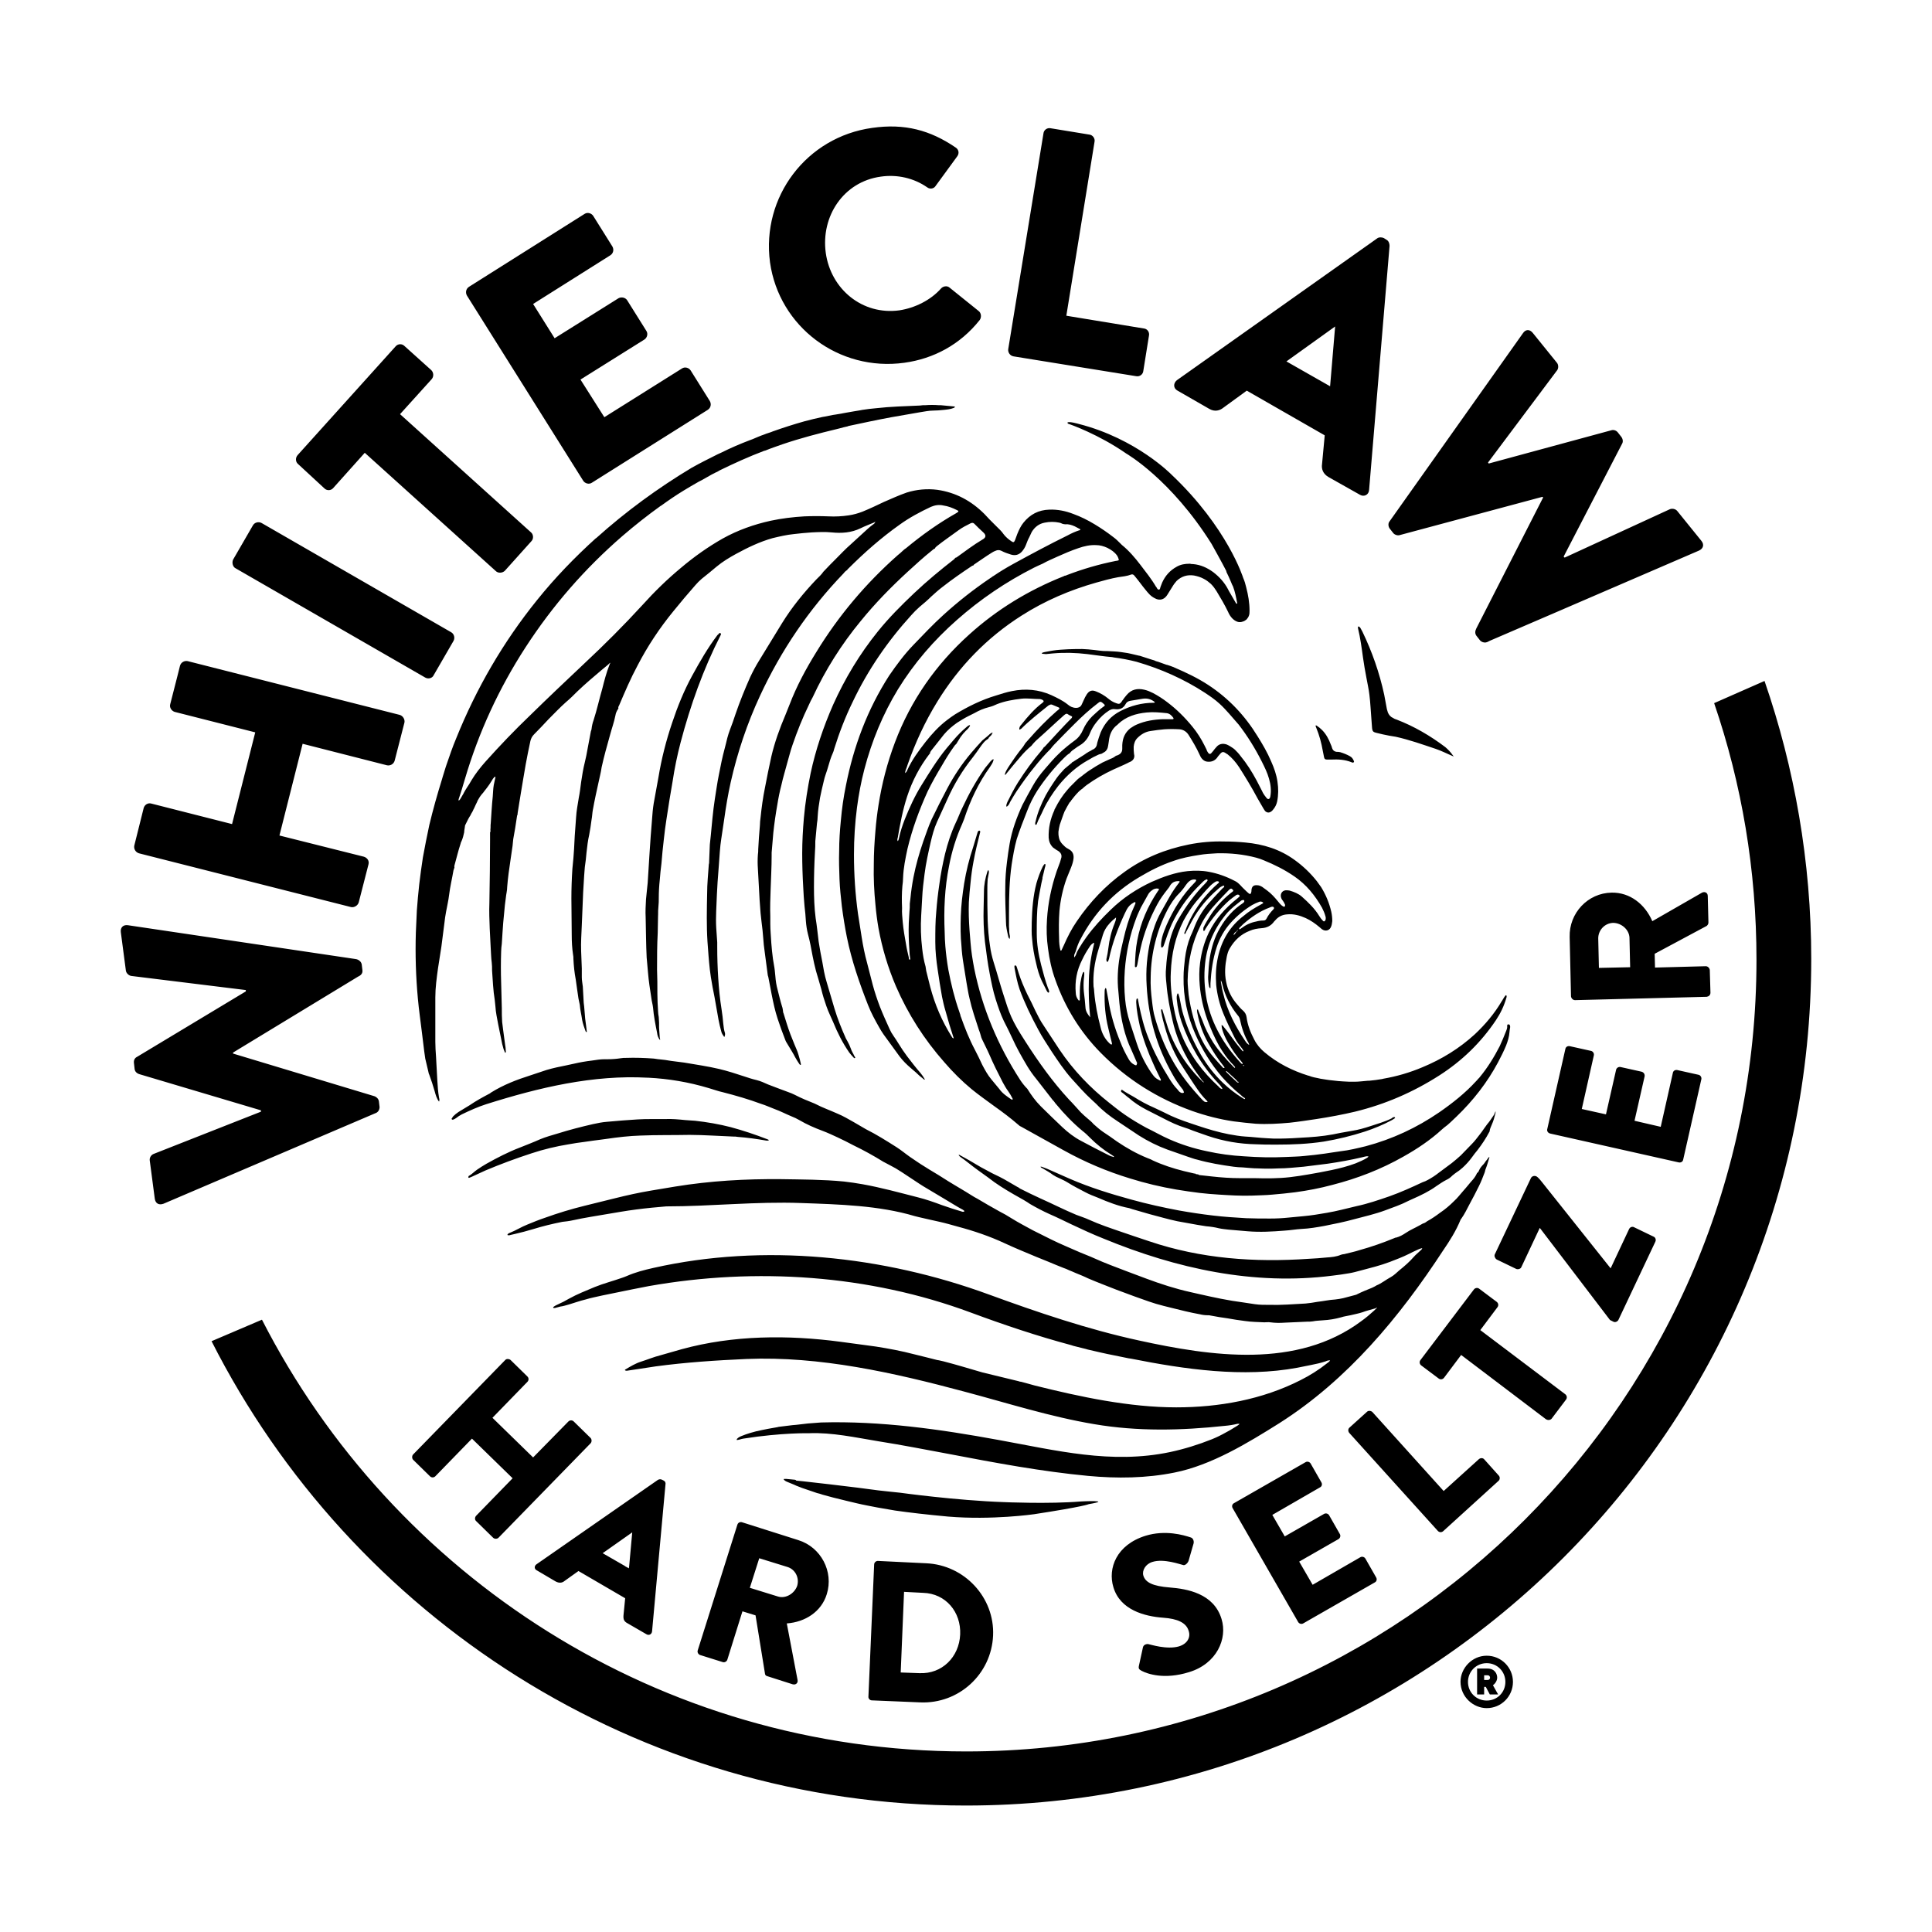 <?xml version="1.0" encoding="UTF-8"?><svg id="b" xmlns="http://www.w3.org/2000/svg" width="160" height="160" viewBox="0 0 160 160"><path id="c" d="M49.354,44.567c-1.753,1.586-3.395,3.283-4.87,5.12-2.81,3.478-5.036,7.318-6.706,11.464-.306.723-.557,1.475-.807,2.198l-.056.167c-.083.278-.167.557-.25.807l-.056.195c-.39,1.252-.751,2.532-1.057,3.812-.195.89-.362,1.781-.529,2.671-.111.751-.223,1.503-.306,2.254-.083.723-.139,1.419-.195,2.143-.028.612-.056,1.224-.083,1.837-.056,1.837,0,3.645.167,5.454.083.946.223,1.864.334,2.81.056.529.139,1.057.195,1.586.028.195.056.39.083.584.083.362.167.723.25,1.057.028.083.028.195.083.278.167.445.306.89.445,1.363.083.306.167.612.362.863.056-.111.028-.223,0-.334-.083-.473-.111-.946-.139-1.391-.028-.668-.083-1.363-.111-2.031-.028-.39-.056-.779-.056-1.197v-3.673c0-.807.111-1.614.223-2.421.083-.584.195-1.197.278-1.781.083-.64.167-1.28.25-1.948.028-.306.083-.64.139-.946.083-.473.195-.918.25-1.391.083-.696.25-1.363.362-2.031.028-.083.056-.167.083-.25-.028-.056,0-.111,0-.167.167-.584.306-1.197.501-1.781.028-.083.028-.139.083-.223.111-.25.167-.501.223-.751v-.083c.028-.111.028-.25.056-.362,0-.083.028-.167.083-.25.028-.056.056-.111.083-.167l.111-.223c.028-.056.083-.139.111-.195l.056-.083c.028-.056.056-.111.083-.167l.083-.139c.056-.083.083-.195.139-.278l.167-.362c.028-.083.083-.139.111-.223v-.028l.111-.195c.056-.111.139-.223.223-.334.056-.056.111-.139.167-.195l.083-.111c.139-.167.278-.362.417-.557h0l.195-.306c.056-.111.139-.223.223-.306.028,0,.028-.028.056-.028s.028.028.028.056c-.056.195-.083.417-.139.64-.056.306-.056.64-.083.946-.083.751-.111,1.475-.167,2.226-.028.167,0,.334-.028.501,0,.083.028.167-.028.25v.64c0,1.725-.028,3.478-.056,5.203-.028.696,0,1.419.028,2.115.028.557.056,1.085.083,1.642.028.39.028.779.083,1.169.028.223.028.445.028.668.028.417.056.807.083,1.224.028.195.028.417.056.612.056.39.111.779.139,1.141.028.501.139.974.223,1.447.083.445.195.918.278,1.363.028.195.083.39.139.584.028.139.083.25.139.39,0,.028.028.056.056.028.028,0,.028-.056.028-.083,0-.111-.028-.25-.028-.362,0-.056-.028-.111-.028-.167-.056-.417-.111-.835-.167-1.252-.028-.223-.056-.445-.083-.668-.028-.39-.028-.751-.028-1.141-.028-.723-.028-1.419-.056-2.143-.028-.835-.028-1.67,0-2.532,0-.223.028-.445.056-.668.028-.306.028-.584.056-.89.028-.557.083-1.113.139-1.67.028-.417.083-.835.139-1.252.028-.306.111-.584.111-.89.056-.751.167-1.503.278-2.254.056-.39.111-.751.167-1.141.028-.195.028-.39.056-.557.111-.612.223-1.252.306-1.864,0-.056.028-.139.056-.195v-.083c.083-.584.195-1.169.278-1.725.139-.779.25-1.558.39-2.31.111-.64.25-1.28.39-1.948.056-.223.139-.39.306-.557.417-.417.807-.835,1.197-1.252.473-.473.946-.974,1.447-1.419.334-.278.64-.584.946-.89.668-.64,1.363-1.224,2.087-1.837.195-.167.39-.306.557-.473l.056-.056c.028.028.028.056-.028.083,0,.028,0,.083-.028.111-.25.64-.417,1.28-.584,1.948-.25.863-.445,1.753-.723,2.616-.083.223-.139.473-.167.723,0,.056-.028.111-.056.195-.083.501-.195.974-.278,1.475-.056.362-.139.723-.223,1.085-.139.557-.223,1.085-.306,1.642-.056.445-.111.89-.195,1.308-.083.529-.195,1.085-.223,1.614-.028.501-.083,1.03-.111,1.53-.028.362-.028.723-.056,1.085-.028.25-.028.529-.056.779-.028.278-.056.584-.083.863-.056.835-.083,1.67-.083,2.477,0,1.002.028,2.003.028,3.005,0,.557.028,1.085.111,1.642.028.111.028.223.028.334.028.584.083,1.141.195,1.725.083.529.139,1.057.223,1.558.028.167.083.362.111.529.028.417.139.835.195,1.252.056.306.167.612.278.918.028.056.028.083.111.083-.028-.167-.028-.306-.056-.473-.028-.223-.056-.417-.083-.64-.028-.362-.056-.668-.083-1.002-.028-.195-.056-.417-.056-.64-.028-.334-.028-.668-.056-1.002-.028-.25-.083-.529-.083-.779v-.723c-.028-.473-.028-.974-.056-1.447-.028-.723.028-1.447.056-2.17.028-.89.083-1.781.111-2.699.028-.445.056-.89.083-1.363.028-.25.028-.501.056-.723.056-.39.111-.807.139-1.197.056-.501.111-1.002.223-1.475.083-.417.139-.835.195-1.252.056-.278.056-.557.111-.835.139-.779.306-1.53.473-2.282.083-.417.195-.807.25-1.224.195-.89.445-1.781.696-2.671.139-.529.334-1.057.445-1.614.028-.195.111-.39.25-.584-.028-.083,0-.167.056-.25.473-1.113.946-2.226,1.53-3.311.835-1.614,1.837-3.117,2.977-4.508.584-.723,1.197-1.447,1.809-2.143.167-.195.334-.362.529-.529.417-.334.835-.668,1.224-1.002.501-.417,1.057-.751,1.614-1.057.974-.529,1.948-1.002,3.033-1.308.584-.139,1.169-.278,1.753-.334.501-.056.974-.111,1.475-.139.557-.028,1.113-.056,1.67,0,.807.083,1.614.028,2.365-.334.39-.195.779-.334,1.169-.501.028-.028.028-.056.056-.028s0,.028-.028.056c-.028.083-.083.111-.167.167-.306.223-.557.473-.835.723-.334.306-.668.612-1.002.918-.417.362-.779.751-1.169,1.141-.362.362-.723.723-1.085,1.113-.167.25-.39.445-.584.64-1.057,1.113-2.031,2.31-2.838,3.617-.64,1.03-1.252,2.059-1.892,3.089-.278.445-.529.918-.751,1.391-.445,1.002-.863,2.031-1.224,3.089-.139.417-.278.835-.445,1.252-.083.223-.167.473-.223.696-.083.306-.139.612-.223.89-.195.723-.334,1.419-.473,2.143-.139.668-.223,1.336-.334,2.003-.083.529-.139,1.03-.195,1.558-.056.473-.083.946-.139,1.447-.028.25-.056.529-.083.779-.028.445-.028.89-.056,1.363,0,.083,0,.195-.028.278-.056.807-.139,1.614-.139,2.421-.028,1.336-.056,2.671.028,3.979.056.779.111,1.558.195,2.31.028.195.056.417.083.612.083.557.195,1.113.306,1.67.111.64.223,1.252.334,1.892.056.306.139.64.223.946.028.167.139.306.25.473.056-.111.083-.223.056-.334-.083-.25-.111-.529-.139-.779-.028-.39-.083-.779-.139-1.169-.139-.863-.223-1.725-.278-2.588-.056-.863-.083-1.725-.083-2.616v-.362c-.028-.39-.056-.779-.083-1.197-.056-.918.028-1.837.056-2.783.028-.334.028-.668.056-1.002.028-.501.083-.974.111-1.475.056-.696.083-1.419.195-2.115.083-.557.167-1.113.25-1.67.139-1.002.306-2.003.529-3.005.557-2.477,1.363-4.87,2.421-7.151,1.753-3.784,4.063-7.179,6.929-10.156.083-.111.195-.223.306-.278,0-.056.056-.083.083-.111,1.336-1.336,2.727-2.56,4.257-3.645.807-.584,1.697-1.057,2.588-1.475.334-.139.668-.195,1.03-.111.39.056.751.195,1.085.362.028.028.083.028.111.056.056.028.056.083.028.111-.056.028-.111.083-.167.111-1.475.835-2.838,1.809-4.146,2.894-.083.056-.167.111-.25.195-.139.139-.306.278-.445.39-2.643,2.337-4.897,5.009-6.734,8.014-.863,1.391-1.642,2.838-2.226,4.369-.111.278-.223.557-.334.835-.473,1.113-.89,2.254-1.169,3.45-.195.863-.362,1.725-.529,2.588-.167.807-.278,1.642-.362,2.449-.028.223-.056.445-.056.668-.056.668-.111,1.308-.139,1.976,0,.139,0,.306-.028.445-.028.39-.028.779,0,1.169.028.501.056,1.002.083,1.503.028.723.083,1.447.139,2.17.028.25.056.501.083.751.056.445.111.89.139,1.336.028.362.056.723.111,1.057.083.64.167,1.28.25,1.892,0,.083.028.167.056.25.083.473.195.946.278,1.447.139.696.278,1.363.501,2.031.195.584.39,1.141.612,1.697.028.083.056.139.083.195l.167.278c.195.334.417.668.584,1.002.111.195.223.39.362.584.028.028.056.056.083.056.056-.028.028-.056.028-.083-.056-.25-.111-.501-.195-.751-.083-.306-.223-.584-.334-.863-.111-.278-.223-.557-.334-.835-.223-.584-.39-1.169-.584-1.781-.028-.028-.028-.083-.028-.139-.028-.139-.028-.25-.083-.39-.139-.445-.25-.918-.362-1.363-.111-.39-.167-.779-.195-1.169-.028-.306-.056-.612-.111-.89-.028-.167-.056-.334-.083-.501-.056-.445-.111-.89-.139-1.336-.028-.529-.083-1.057-.083-1.586v-.612c-.028-.751,0-1.503.028-2.254.028-.918.083-1.837.083-2.783v-.25c.056-.557.083-1.085.139-1.642.083-.779.195-1.558.334-2.337.083-.529.195-1.085.334-1.614.139-.64.334-1.252.501-1.892.139-.473.25-.946.417-1.419.39-1.141.835-2.254,1.363-3.339.083-.195.195-.417.306-.612,1.057-2.282,2.393-4.396,3.979-6.316,1.197-1.475,2.504-2.81,3.896-4.09.668-.612,1.308-1.197,2.003-1.753.083-.056.139-.139.25-.167.028-.111.139-.167.195-.223.25-.195.501-.39.779-.584.334-.25.668-.473,1.002-.723.306-.223.64-.39.974-.557.111-.056.223-.056.306.028.25.25.501.501.751.723.278.25.195.445-.056.584-.751.445-1.447.974-2.143,1.475-.028.028-.056.028-.083.028-.056.028-.083.083-.139.139-1.141.89-2.254,1.809-3.311,2.81-1.057,1.002-2.087,2.031-3.005,3.172-1.503,1.864-2.727,3.896-3.701,6.066-.807,1.837-1.447,3.729-1.864,5.676-.25,1.224-.445,2.449-.557,3.701-.083.974-.139,1.948-.139,2.922,0,.918.028,1.837.083,2.783.028.529.056,1.085.111,1.614.056.417.083.807.111,1.224.028.362.083.723.167,1.057.167.612.278,1.224.39,1.837.083.417.167.807.278,1.224.139.501.306,1.002.445,1.53.111.473.25.918.417,1.391.083.25.195.501.306.751.083.195.167.362.25.557.362.89.779,1.725,1.336,2.532.111.139.223.278.362.417.028.028.056.083.139.028,0-.056-.056-.111-.083-.167-.083-.195-.223-.39-.278-.584-.083-.223-.167-.417-.278-.612-.056-.083-.083-.167-.139-.25-.362-.807-.696-1.642-.946-2.477-.223-.723-.417-1.447-.64-2.17-.083-.278-.167-.584-.223-.89-.056-.25-.083-.529-.139-.779-.111-.557-.223-1.141-.306-1.697-.083-.64-.139-1.28-.25-1.948-.111-.863-.139-1.725-.139-2.56,0-.974.028-1.948.083-2.922.028-.306.028-.612.028-.89.056-.501.083-.974.139-1.475.028-.195.056-.362.056-.557.028-.529.111-1.057.195-1.558.083-.445.195-.89.306-1.363.083-.417.25-.779.362-1.197.111-.39.223-.779.39-1.141.056-.111.083-.223.111-.334.417-1.336.918-2.643,1.53-3.896,1.252-2.643,2.894-5.036,4.87-7.207.195-.223.417-.445.668-.668.334-.278.668-.557.974-.863.306-.278.612-.557.946-.807.779-.612,1.586-1.169,2.421-1.725.028-.028.083-.028.139-.056,0-.028.028-.028.028-.056.501-.334,1.002-.696,1.503-1.002.083-.056.195-.111.278-.139.167-.083.334-.083.501,0,.25.139.529.223.779.306.362.111.668.028.918-.25.139-.167.25-.334.334-.557s.167-.445.278-.64c.056-.139.139-.278.195-.417.25-.417.612-.696,1.085-.779.39-.083.807-.083,1.197,0,.083.028.139.028.223.083.083.028.195.056.278.056.278-.028.529.056.779.167.167.083.306.167.473.25-.028.083-.083.083-.111.083-.334.111-.64.25-.946.417-1.53.751-3.033,1.558-4.508,2.365-.557.306-1.113.64-1.642,1.002-.028,0-.028.028-.056.028-.056.056-.111.083-.195.139-1.363.918-2.671,1.948-3.896,3.061-.863.779-1.67,1.642-2.477,2.477-.751.779-1.391,1.642-2.003,2.532-1.809,2.81-2.95,5.871-3.59,9.127-.195.946-.334,1.92-.417,2.894-.083.835-.139,1.67-.139,2.504-.028.779,0,1.558.028,2.337.028.751.111,1.503.195,2.254.111.863.25,1.725.417,2.56.39,1.92,1.03,3.784,1.753,5.621.25.64.584,1.252.918,1.837.111.195.223.39.362.584.445.612.89,1.224,1.336,1.837.278.362.584.668.946.974.139.111.25.223.39.334.195.195.417.39.64.557.028.028.083.083.111.028-.111-.195-.223-.362-.362-.529-.39-.445-.751-.918-1.113-1.391-.25-.334-.473-.668-.696-1.03-.139-.223-.278-.445-.417-.64-.139-.195-.25-.39-.334-.584-.278-.612-.557-1.224-.807-1.864-.223-.584-.417-1.169-.584-1.781-.167-.612-.306-1.224-.473-1.837-.195-.696-.334-1.419-.445-2.115-.111-.64-.195-1.308-.306-1.948-.111-.807-.195-1.614-.25-2.421-.056-.835-.083-1.642-.083-2.477,0-1.308.083-2.616.25-3.896.139-1.057.334-2.115.612-3.172.612-2.337,1.53-4.563,2.783-6.623,1.336-2.17,2.977-4.063,4.87-5.732,1.948-1.725,4.09-3.172,6.4-4.341.223-.111.473-.223.723-.334.39-.223.807-.39,1.224-.584.557-.25,1.141-.501,1.725-.696.473-.167.974-.278,1.475-.25.306,0,.612.083.918.223.334.167.612.362.807.64.028.028.167.306.139.39-.083.028-.167.056-.25.056-1.391.278-2.727.668-4.035,1.169-.056.028-.111.056-.195.056-.028.028-.056.028-.111.056-2.866,1.141-5.482,2.727-7.791,4.814-2.755,2.477-4.842,5.454-6.15,8.932-.64,1.697-1.085,3.423-1.363,5.203-.111.696-.195,1.391-.25,2.087-.083.946-.139,1.892-.139,2.838-.028,1.113.028,2.226.139,3.339.056.64.139,1.28.25,1.92.306,1.67.779,3.256,1.447,4.814,1.002,2.31,2.337,4.396,4.007,6.289.696.807,1.447,1.558,2.254,2.226.612.501,1.252.946,1.892,1.419.668.473,1.336.974,1.976,1.53.083.083.167.139.25.167,1.169.64,2.337,1.308,3.506,1.948,1.753.974,3.59,1.753,5.51,2.337,1.252.39,2.532.696,3.84.918.64.111,1.28.195,1.92.278.529.056,1.057.111,1.614.139.89.056,1.781.111,2.699.083.557-.028,1.141-.028,1.697-.083.64-.056,1.252-.111,1.892-.195,1.03-.139,2.059-.334,3.089-.612,2.059-.529,4.007-1.28,5.871-2.337,1.141-.64,2.226-1.363,3.2-2.254.056-.056.139-.111.195-.167.362-.25.668-.584,1.002-.89,1.391-1.336,2.56-2.838,3.45-4.508.25-.473.473-.918.668-1.391.139-.362.25-.723.278-1.113,0-.083.028-.167.028-.25.028-.111.056-.25-.028-.362-.056,0-.111-.028-.139-.028-.028.028-.056.083-.056.111.028.167-.028.306-.083.445-.167.417-.334.835-.529,1.252-.473.918-1.002,1.781-1.67,2.588-.028.028-.056.083-.111.111-.056.083-.111.139-.195.223-.89.974-1.948,1.809-3.033,2.56-1.864,1.28-3.896,2.226-6.094,2.81-.696.167-1.363.334-2.087.417-.445.056-.89.139-1.308.195-.557.083-1.113.139-1.697.195-.501.056-1.002.056-1.503.083-1.169.056-2.31.028-3.478-.056-1.03-.056-2.059-.195-3.061-.417-1.085-.223-2.143-.557-3.144-1.002-.64-.278-1.252-.64-1.892-.946-.612-.334-1.224-.696-1.781-1.085-.445-.306-.863-.64-1.28-.974-1.586-1.252-2.977-2.699-4.118-4.396-.445-.668-.89-1.363-1.336-2.031-.25-.362-.445-.751-.64-1.141-.223-.473-.445-.946-.696-1.419-.278-.584-.529-1.169-.723-1.781-.056-.139-.083-.306-.139-.445-.028-.056-.028-.139-.111-.167h-.056c-.028,0-.028.028-.028.028-.028.056,0,.139,0,.195.111.584.223,1.197.417,1.753.417,1.141.946,2.226,1.53,3.311.334.64.751,1.252,1.141,1.864.501.751,1.002,1.503,1.614,2.198.557.612,1.085,1.224,1.697,1.781.111.111.25.223.362.334.529.557,1.141,1.03,1.781,1.447.584.39,1.169.779,1.753,1.169.751.473,1.53.863,2.365,1.169.557.195,1.113.39,1.67.584.278.083.529.195.807.25.974.278,2.003.445,3.005.584.25.028.501.056.751.056.417.028.835.083,1.28.083.557.028,1.113.028,1.67,0,.696,0,1.391-.083,2.087-.139.668-.083,1.336-.167,2.003-.25.946-.139,1.892-.306,2.838-.529.167-.028.334-.111.529-.083,0,.056-.056.083-.083.111-.306.195-.64.334-.974.473-.668.25-1.336.417-2.003.557-.64.139-1.28.25-1.92.362-.501.083-1.002.167-1.503.223-.974.111-1.948.111-2.922.083h-1.224c-.779,0-1.558-.056-2.31-.139-.334-.028-.668-.083-1.002-.111-.056,0-.083,0-.139-.056-.056,0-.111-.028-.195-.028-.028,0-.056-.028-.056-.056h0c-.028.028-.083,0-.111,0-.278-.056-.557-.139-.835-.195-.89-.223-1.753-.501-2.588-.89-.139-.083-.306-.139-.445-.195-.89-.362-1.725-.835-2.504-1.363-.39-.278-.779-.557-1.169-.807-.278-.195-.529-.417-.779-.64-.139-.167-.306-.306-.473-.445-.195-.167-.39-.334-.584-.529-.334-.362-.64-.723-.974-1.057-1.363-1.475-2.532-3.117-3.617-4.814-1.169-1.809-1.308-2.282-1.837-3.951-.278-.863-.501-1.725-.779-2.588-.139-.445-.25-.918-.306-1.363-.111-.696-.167-1.419-.195-2.115-.028-.835-.028-1.642-.028-2.477,0-.306,0-.612.028-.946.028-.139.056-.306.083-.445.028-.111.028-.223-.028-.306l-.028.028c-.028.028-.028.056-.056.111-.167.529-.278,1.085-.278,1.642,0,.445-.028.863-.028,1.308-.028.946,0,1.892.111,2.866.111.89.223,1.753.39,2.616.139.723.278,1.447.501,2.143.195.612.39,1.197.668,1.781.25.473.473.946.696,1.419.362.807.807,1.586,1.252,2.337.223.362.473.723.751,1.057.445.584.918,1.169,1.363,1.753.111.083.167.223.278.334.668.807,1.391,1.558,2.198,2.226.223.167.417.362.612.557.529.529,1.113,1.002,1.753,1.391.056.028.111.083.167.111.028.028.056.028.056.056-.028.056-.056.028-.111,0-.167-.028-.306-.111-.473-.195-.723-.362-1.419-.723-2.143-1.113-.584-.306-1.085-.696-1.558-1.141-.612-.584-1.197-1.141-1.781-1.725-.445-.445-.779-.918-1.113-1.447-.223-.223-.417-.473-.584-.723-1.837-2.838-3.144-5.927-3.812-9.238-.139-.723-.25-1.419-.306-2.143-.028-.334-.056-.668-.083-1.03-.056-.779-.083-1.53-.056-2.31.028-.529.083-1.085.139-1.614.056-.612.139-1.197.25-1.781.139-.779.334-1.558.529-2.337,0-.028.028-.083.028-.111s-.028-.083-.056-.083c-.028-.028-.083,0-.111.028-.056.056-.056.139-.083.195-.111.362-.223.751-.334,1.113-.334,1.002-.584,2.003-.751,3.033-.139.89-.25,1.781-.278,2.699-.028.835-.028,1.67.056,2.477.028.501.083.974.167,1.475.083.529.167,1.03.25,1.558.083.445.139.863.25,1.308.195.89.501,1.753.779,2.616.083.195.139.417.195.612l.056.139c.195.417.417.835.612,1.28.334.779.723,1.558,1.113,2.31.139.25.278.501.445.723.139.195.25.39.362.612.028.028.028.056,0,.083h-.083c-.362-.25-.751-.501-1.002-.863-.223-.278-.445-.529-.668-.807-.306-.362-.529-.779-.751-1.197-.195-.417-.39-.835-.612-1.252-.473-.89-.835-1.809-1.169-2.755-.028-.028-.028-.083-.028-.111l-.111-.334c-.39-1.113-.668-2.254-.89-3.423-.111-.64-.195-1.28-.25-1.948-.028-.39-.056-.779-.056-1.169-.083-1.837,0-3.673.362-5.482.223-1.197.584-2.365,1.085-3.478.056-.139.111-.278.167-.417.501-1.53,1.197-3.005,2.143-4.313.111-.167.223-.334.278-.529,0-.028.028-.083,0-.111-.111.028-.195.139-.278.223-.139.195-.306.362-.445.557-.723,1.03-1.336,2.143-1.864,3.283-.195.39-.334.807-.529,1.197-.39.835-.668,1.697-.89,2.588-.195.835-.362,1.67-.473,2.532-.111.751-.195,1.475-.25,2.226-.083.835-.083,1.67-.083,2.532,0,.779.083,1.53.195,2.282s.223,1.503.362,2.254c.083.39.167.779.278,1.141.111.39.223.779.334,1.169.111.39.25.751.362,1.141-.111-.028-.139-.083-.167-.139-.807-1.28-1.391-2.643-1.781-4.118-.111-.445-.223-.89-.334-1.336-.028-.111-.028-.25-.056-.362-.139-.473-.223-.974-.278-1.475-.111-.918-.139-1.837-.083-2.755.028-.501.056-.974.083-1.475.028-.64.111-1.308.195-1.948.111-.89.306-1.753.501-2.616.139-.584.278-1.141.529-1.697.278-.64.584-1.252.863-1.892.557-1.252,1.252-2.393,2.115-3.478.195-.25.39-.529.584-.807.195-.278.39-.557.696-.723,0-.056.028-.083.083-.139.083-.083.195-.167.223-.278.028-.028.056-.056.028-.083-.028-.028-.056.028-.083.028-.111.056-.195.139-.278.223-.167.139-.306.25-.473.39-.306.334-.64.696-.918,1.03-.779.918-1.447,1.92-2.003,2.977-.445.835-.863,1.67-1.28,2.532-.278.612-.473,1.224-.696,1.837-.334.974-.612,1.948-.807,2.95-.111.584-.195,1.141-.25,1.725-.028.167-.028.306-.056.473,0,.223,0,.445-.028.64-.028.306-.028.64-.056.946-.028.779,0,1.558.056,2.337,0,.195.028.39.056.584,0,.056.028.083-.028.139-.083-.028-.083-.111-.083-.195-.083-.362-.167-.696-.223-1.057-.111-.612-.223-1.252-.278-1.864-.028-.39-.083-.779-.056-1.169-.028-.612-.028-1.224.028-1.837.028-.223.056-.445.056-.668.028-.807.195-1.614.362-2.393.39-1.642.974-3.228,1.67-4.758.362-.751.779-1.475,1.197-2.17.306-.529.612-1.03.974-1.53.056-.083.111-.167.195-.223.111-.195.25-.39.362-.584.139-.195.278-.362.445-.529.139-.111.25-.25.334-.39v-.056s-.028-.028-.056,0c-.111.028-.167.111-.25.167-.362.306-.723.668-1.03,1.03-.195.25-.417.473-.612.723-.779.946-1.419,2.003-2.059,3.033-.557.89-1.002,1.864-1.391,2.838-.195.501-.362,1.002-.473,1.53-.028.083-.028.195-.111.278-.056-.111-.028-.195,0-.278.195-1.141.417-2.31.779-3.423.417-1.28,1.03-2.449,1.837-3.506l.056-.056c0-.111.056-.167.111-.25.362-.445.696-.89,1.057-1.336.306-.362.668-.668,1.057-.946.306-.195.612-.39.946-.557.167-.083.334-.167.501-.25.39-.223.779-.39,1.224-.501.223-.056.445-.139.668-.25.64-.25,1.308-.362,2.003-.445.501-.056,1.002.028,1.503.028.083,0,.139.028.223.056.139.083.167.139.028.25-.668.501-1.224,1.141-1.753,1.809-.111.111-.195.25-.167.417.056,0,.111-.056.167-.083.668-.668,1.419-1.252,2.143-1.837.056-.056.139-.111.223-.139.056-.028.139-.028.195,0,.167.083.362.139.529.223.083.028.083.111,0,.167-.028.028-.083.083-.139.111-.863.751-1.642,1.558-2.393,2.421-.083.083-.139.167-.223.25-.056.111-.139.195-.195.306-.445.529-.835,1.113-1.224,1.697-.083.139-.195.306-.25.473-.028.056-.028.111-.028.167.083-.028.111-.111.167-.167.362-.445.723-.89,1.113-1.336.278-.334.584-.64.918-.918.167-.223.362-.417.557-.584.723-.64,1.419-1.308,2.143-1.948.028-.028.083-.056.111-.083.056-.028.139-.056.195,0,.111.083.25.139.362.195,0,.056-.028.083-.028.111-.751.751-1.447,1.53-2.17,2.31-.056.056-.083.111-.139.111-.056.111-.139.195-.195.278-.723.835-1.363,1.725-1.948,2.643-.334.529-.612,1.085-.89,1.642-.028.083-.083.195-.083.306,0,.028,0,.056.028.056s.028,0,.056-.028c.111-.083.167-.195.223-.334.167-.306.362-.612.557-.918.473-.696.946-1.363,1.475-2.003.417-.529.863-1.03,1.336-1.503.083-.111.195-.25.278-.334.557-.584,1.141-1.169,1.697-1.725.612-.612,1.252-1.197,1.948-1.725.028-.028.083-.056.111-.083.056-.028.111-.028.167,0,.028.028.056.028.083.056.25.223.278.195,0,.39-.306.223-.557.473-.835.723-.334.334-.584.696-.779,1.141-.139.334-.362.64-.668.863-.417.306-.835.64-1.224,1.002-.028.028-.028.056-.056.056-.445.417-.835.89-1.224,1.336-.362.417-.696.863-.974,1.363-.306.529-.584,1.057-.863,1.586-.473,1.03-.863,2.087-1.057,3.2-.083.501-.167,1.03-.223,1.53-.083.668-.139,1.336-.139,2.003-.028.974.028,1.976.056,2.95,0,.39.083.751.167,1.113.028.111.028.223.139.306.028-.139.028-.25,0-.334-.056-.223-.028-.473-.056-.696v-1.085c0-1.363.028-2.727.223-4.063.111-.696.223-1.391.417-2.087.25-.779.557-1.558.863-2.337.223-.584.501-1.141.835-1.67.64-.974,1.363-1.864,2.198-2.699.139-.139.306-.306.501-.417.111-.167.278-.278.445-.39.139-.111.278-.195.417-.278.362-.223.612-.529.779-.918.139-.362.334-.696.584-1.002.306-.39.64-.696,1.03-.946.139-.083.306-.139.473-.111.39.056.696-.056.89-.417.083-.167.223-.25.417-.278.334-.056.668-.111,1.002-.167.362-.056.696.028,1.002.278,0,.056-.056.056-.083.056-1.002,0-1.92.25-2.783.696-.751.39-1.28.974-1.614,1.753-.111.278-.195.557-.278.835-.028.083-.028.167-.056.25-.056.139-.111.223-.25.306-.083.028-.167.083-.25.139l-.167.083c-.028.028-.083.056-.139.083l-.195.139c-.306.195-.612.39-.918.584-.028.028-.083.056-.111.056-.028.056-.083.111-.139.139-.167.139-.334.278-.501.417-.223.25-.445.473-.64.751-.334.473-.64.946-.918,1.447-.362.696-.668,1.419-.835,2.17-.028.056-.028.139-.028.195q0,.028.028.056c.028.028.056,0,.083-.028s.028-.028.028-.056c.139-.39.362-.751.529-1.141.334-.723.779-1.391,1.252-2.003.696-.863,1.503-1.586,2.449-2.115l.056-.028c.195-.111.362-.223.557-.306.167-.083.306-.167.501-.195.056-.028.111-.056.139-.083l.056-.028c.223-.111.334-.334.362-.557.028-.111.028-.25.056-.362.056-.557.25-1.03.696-1.363.028-.028.056-.028.056-.056.668-.64,1.503-.89,2.393-.974.557-.056,1.085,0,1.642.056.25.028.417.195.557.39.028.056.028.111-.056.111h-.807c-.751.028-1.475.139-2.17.445-.195.083-.362.195-.529.306-.445.362-.64.807-.668,1.391v.306c0,.25-.111.417-.362.529-.056.028-.111.028-.167.056-.139.111-.278.195-.445.25-.223.111-.445.195-.668.306-.362.195-.723.417-1.057.64l-.167.111c-.111.083-.223.167-.334.25l-.139.111c-.139.111-.278.195-.39.306l-.056.056-.139.139-.417.417h0l-.195.223c-.417.473-.751,1.002-1.03,1.558h0c-.028.028-.056.083-.056.139-.334.723-.501,1.475-.473,2.282.028.334.139.584.362.807l.278.195c.083.056.167.083.25.167.139.111.195.278.167.445-.028.139-.083.25-.111.39-.083.25-.195.501-.278.751-.445,1.308-.723,2.643-.807,4.007-.056.807-.028,1.614.083,2.393.111.89.306,1.781.612,2.616.807,2.282,2.059,4.313,3.757,6.038,2.17,2.198,4.703,3.784,7.569,4.814,1.113.39,2.282.696,3.45.863.612.083,1.197.139,1.809.195.946.056,1.864,0,2.81-.083.751-.083,1.475-.195,2.226-.306,1.085-.167,2.143-.362,3.2-.612,2.504-.612,4.814-1.614,6.984-3.005,1.864-1.197,3.423-2.699,4.675-4.563.39-.584.668-1.169.863-1.837.028-.056.028-.111.028-.167,0-.028-.028-.056-.028-.056-.028-.028-.056,0-.083.028-.028.028-.056.083-.083.111-.083.111-.139.25-.223.362-.612,1.03-1.363,1.92-2.226,2.727-1.28,1.169-2.727,2.059-4.341,2.727-1.057.445-2.115.751-3.228.946l-.111.028c-.362.056-.696.111-1.057.139h-.111c-.362.028-.751.083-1.113.083-.306,0-.64,0-.946-.028l-.39-.028c-.25-.028-.501-.056-.751-.083l-.195-.028c-.167-.028-.362-.056-.529-.083l-.25-.056c-.083-.028-.195-.028-.278-.056-.139-.028-.306-.083-.445-.139h-.028c-1.336-.417-2.56-1.03-3.645-1.948-.334-.278-.64-.64-.835-1.03-.306-.584-.557-1.197-.64-1.864-.028-.223-.139-.417-.306-.557s-.306-.306-.445-.473c-.501-.557-.807-1.197-.946-1.92-.139-.696-.083-1.363.056-2.059.056-.25.111-.473.25-.696.39-.668.918-1.169,1.642-1.447.306-.139.64-.195,1.002-.223.417-.028.779-.195,1.03-.557l.083-.083c.25-.306.584-.473.974-.501.557-.056,1.057.083,1.558.306.417.195.779.445,1.141.751.056.056.139.111.195.167.306.223.668.111.779-.25.056-.139.056-.278.083-.417,0-.278-.028-.529-.083-.779-.167-.723-.445-1.391-.835-2.031-.111-.167-.25-.334-.362-.501-.529-.668-1.141-1.252-1.837-1.753-1.224-.89-2.588-1.308-4.09-1.447-.584-.056-1.141-.083-1.725-.083-1.002-.028-1.976.056-2.95.25-1.948.39-3.729,1.113-5.343,2.282-1.558,1.113-2.866,2.504-3.923,4.063-.445.64-.779,1.308-1.085,2.003-.056.139-.139.278-.195.417,0,0-.028.028-.056.028l-.028-.028c-.083-.334-.111-.64-.111-.974-.028-.779-.028-1.53.028-2.282.083-.918.278-1.809.584-2.671.111-.306.25-.584.362-.89.111-.278.195-.529.223-.807.028-.334-.083-.584-.39-.751-.111-.056-.25-.139-.362-.25l-.083-.083-.083-.083c-.111-.111-.195-.25-.25-.39,0,0-.056-.167-.056-.223-.028-.111-.028-.223-.028-.334v-.083c.028-.195.056-.39.111-.584.056-.195.139-.362.195-.557s.139-.362.195-.529c.028-.056.223-.417.223-.417.056-.111.139-.223.195-.334l.028-.028.083-.083v-.028c.195-.25.39-.501.612-.723l.083-.083c.056-.056.111-.083.167-.139l.083-.056c.111-.111.223-.195.362-.306.696-.501,1.419-.918,2.198-1.28.417-.195.835-.362,1.224-.557.083-.056.195-.083.278-.139.167-.111.25-.25.25-.445,0-.056-.028-.111-.028-.167-.028-.195-.028-.39-.028-.584.028-.278.111-.529.306-.723.306-.306.668-.529,1.113-.584.362-.056.751-.111,1.113-.139.417-.028.835-.028,1.28,0,.306.028.557.195.723.445.334.529.668,1.085.918,1.642.056.111.083.195.167.306.111.139.25.25.417.278.334.056.64-.028.863-.306.056-.083.111-.167.195-.25.223-.278.306-.306.612-.083.028,0,.028.028.056.028.39.306.696.668.974,1.085.529.835,1.057,1.697,1.53,2.588.167.278.334.584.501.863.028.056.083.111.111.167.167.167.362.167.529.028.056-.028.083-.083.139-.139.167-.195.278-.417.334-.668.111-.557.111-1.085.028-1.642-.083-.584-.278-1.141-.529-1.697-.306-.723-.696-1.391-1.113-2.059-1.057-1.725-2.393-3.144-4.09-4.257-.89-.584-1.837-1.03-2.81-1.447,0,0-.028,0-.028-.028h-.028c-.195-.083-.39-.139-.557-.195h-.028c-.306-.111-.696-.25-.696-.25-.111-.028-.223-.056-.306-.111l-.278-.083c-.306-.111-.64-.195-.946-.306h-.028c-.557-.139-.974-.223-.974-.223-.195-.028-.362-.056-.557-.083-.362-.056-.751-.056-1.141-.083-.195,0-.39,0-.557-.028-.668-.083-1.336-.167-2.003-.139-.445,0-.863.028-1.308.056-.445.028-.89.111-1.308.195-.083.028-.167.028-.223.083v.028q0,.028.028.028c.111,0,.195.028.306.028.195-.028.39-.028.584-.056.946-.083,1.892-.056,2.838.056.696.083,1.363.195,2.059.25l.139.028c.64.083,1.252.195,1.892.362,2.003.584,3.896,1.419,5.649,2.56.417.278.835.557,1.224.918.278.25.529.529.779.807,0,0,.612.696.751.863l.028.028c.751.974,1.391,2.003,1.948,3.117.223.445.445.89.584,1.391.139.473.195.974.111,1.447,0,.056-.028.111-.056.167-.028.056-.111.083-.167.056s-.111-.083-.139-.139c-.139-.167-.25-.334-.334-.529-.139-.278-.306-.584-.445-.863-.39-.723-.807-1.391-1.336-2.031-.139-.195-.306-.362-.473-.529l-.139-.111h0c-.167-.111-.334-.223-.529-.306-.334-.111-.64-.056-.863.223-.083.083-.167.195-.25.306-.056.056-.111.139-.167.195-.083.083-.167.083-.25-.028-.056-.083-.111-.167-.139-.278-.056-.111-.111-.223-.167-.334h0c-.278-.557-.612-1.085-1.002-1.558-.612-.751-1.308-1.447-2.087-2.031-.362-.278-.751-.529-1.169-.751-.223-.111-.473-.223-.723-.278-.584-.139-1.085-.028-1.475.445-.083.111-.195.223-.278.362-.056.056-.083.111-.139.195-.139.195-.223.195-.445.111-.25-.083-.473-.223-.668-.39-.306-.25-.64-.445-1.002-.584-.334-.139-.557-.056-.751.223-.111.167-.195.334-.278.529-.056.111-.111.25-.167.362-.083.167-.25.25-.445.25-.278,0-.501-.111-.696-.278-.417-.334-.89-.557-1.363-.779-1.057-.473-2.143-.557-3.256-.334-.445.083-.863.223-1.308.362-1.224.362-2.337.918-3.395,1.558-.223.139-.445.306-.668.473-.696.529-1.252,1.141-1.781,1.809-.584.751-1.141,1.503-1.53,2.365-.028.083-.083.167-.167.223,0-.111.028-.195.056-.278.056-.139.111-.278.139-.39.64-1.837,1.447-3.59,2.477-5.259,1.781-2.894,4.09-5.287,6.984-7.123,1.92-1.224,4.007-2.115,6.177-2.727.584-.167,1.197-.334,1.809-.445.362-.056.723-.083,1.085-.223.083-.028.167,0,.223.056s.083.111.139.167c.278.334.529.696.807,1.03.111.139.25.306.362.417.167.167.362.278.557.362.306.111.584.028.779-.195.083-.083.139-.195.195-.278.139-.223.278-.445.417-.668.083-.139.195-.25.278-.362.417-.39.89-.529,1.447-.445.278.056.557.139.807.278.223.111.39.25.584.417.195.195.334.39.473.612.334.557.668,1.113.946,1.697.083.195.195.39.362.557.139.139.278.223.445.278.111.028.223.028.334,0l.083-.028c.111-.028.195-.083.306-.167h0c.167-.195.195-.306.195-.306.056-.139.056-.278.056-.417,0-.668-.111-1.308-.278-1.948-.056-.25-.139-.529-.25-.779,0,0-1.28-4.146-5.927-8.543,0,0-2.894-2.977-7.68-4.202,0,0-.863-.25-.946-.111,0,0,0,.083.111.111s2.477.863,4.758,2.449c0,0,3.701,2.115,7.068,7.485,0,0,.918,1.642,1.224,2.254v.056c.25.501.473,1.057.473,1.057.028.056.056.111.083.167.167.445.25.89.334,1.336,0,.028.028.083-.028.083-.028,0-.028-.028-.056-.028-.195-.362-.417-.696-.612-1.057l-.056-.111c-.306-.584-.723-1.03-1.224-1.419-.501-.362-1.03-.612-1.67-.668-.083,0-.167,0-.25-.028h-.056c-.362,0-.723.056-1.057.25-.557.306-.946.751-1.197,1.308-.056.111-.083.25-.139.362-.028.083-.028.223-.139.223s-.139-.111-.195-.195c0,0,0-.028-.028-.028-.39-.668-.863-1.252-1.308-1.837-.445-.584-.946-1.169-1.53-1.642l-.167-.167c-.167-.167-.334-.334-.529-.473-.501-.39-1.03-.751-1.586-1.085s-1.113-.612-1.725-.835c-.64-.25-1.308-.39-2.003-.362-.89.028-1.586.39-2.143,1.085-.223.278-.362.584-.501.918-.056.167-.139.362-.195.529-.083.195-.139.195-.306.083-.25-.167-.473-.362-.64-.584-.167-.25-.39-.445-.584-.64l-.584-.584c-.139-.139-.278-.306-.417-.445-1.085-1.085-2.365-1.781-3.896-2.003-.863-.111-1.725-.028-2.532.223-.64.223-1.252.501-1.892.779-.584.278-1.169.557-1.781.807-.362.139-.751.25-1.141.306-.557.083-1.113.111-1.67.083-.668-.028-1.336-.028-2.003,0-.946.056-1.864.167-2.783.362-1.391.306-2.727.779-3.979,1.475-1.224.696-2.365,1.503-3.45,2.421-1.141.946-2.198,1.976-3.2,3.089-1.53,1.67-3.144,3.283-4.814,4.842-1.503,1.419-3.005,2.838-4.48,4.285-1.28,1.224-2.504,2.504-3.701,3.84-.445.501-.835,1.002-1.169,1.558-.111.195-.223.39-.362.584l-.139.223c-.028.056-.083.139-.111.195l-.056.111c-.028.056-.056.083-.083.139l-.111.195c-.056.083-.083.167-.195.223v-.111c.195-.557.362-1.141.529-1.697,1.141-3.868,2.81-7.485,5.009-10.88,2.254-3.478,4.925-6.539,8.042-9.238,1.002-.863,2.059-1.697,3.144-2.477l.056-.028c.612-.445,1.224-.863,1.864-1.252.083-.056.195-.111.278-.167l.278-.167c.25-.139.473-.278.723-.417l.223-.111c.278-.167.557-.306.835-.473l.223-.111c.083-.056.195-.083.278-.139l.139-.083c1.197-.584,2.421-1.141,3.673-1.614l.111-.028c.473-.195.974-.362,1.447-.529,1.475-.501,2.977-.89,4.48-1.252l.223-.056c.083-.028.195-.056.306-.083.111-.028.25-.056.362-.083l.056-.028c1.169-.25,2.337-.501,3.534-.723.807-.139,1.586-.278,2.393-.417.362-.056.751-.139,1.113-.139.278,0,.584-.028.863-.056s.557-.056.835-.167c.028-.028.083-.028.083-.111-.39-.028-.779-.083-1.169-.111h-.167c-.362-.028-.751-.028-1.113,0h-.195c-.083,0-.167.028-.25.028-1.224.056-2.421.083-3.645.223-.39.028-.751.083-1.141.139l-.139.028c-.167.028-.334.056-.501.083l-.64.111c-.111.028-.195.028-.306.056l-.139.028c-.167.028-.334.056-.501.083l-.195.028c-.223.056-.473.083-.696.139l-.167.028c-.501.111-1.002.223-1.503.362-.89.25-1.753.529-2.616.835l-.139.056c-.139.056-.278.083-.417.139l-.139.056c-.334.111-.64.25-.974.39l-.223.083c-.807.306-1.586.64-2.365,1.03l-.306.139c-.723.362-1.447.723-2.143,1.113-2.783,1.67-5.454,3.617-7.93,5.843M84.053,91.009s0,.028,0,0c0,.028-.028,0,0,0h0M89.896,83.468c-.028-.445-.083-.89-.139-1.363-.028-.334-.028-.668,0-1.002.028-.195.056-.417.028-.612-.083,0-.083.056-.111.083-.111.25-.139.529-.195.807-.056.417-.056.835-.056,1.28,0,.056.028.139-.028.195-.056.028-.083-.028-.083-.028-.139-.167-.223-.39-.223-.612-.083-.946.083-1.864.529-2.727.167-.362.362-.696.584-1.03.083-.139.167-.25.306-.334.028-.028.056-.056.111-.028-.25,1.002-.417,2.031-.445,3.061s0,2.059.111,3.089c-.195-.223-.362-.473-.39-.779M94.126,88.198c-.056.056-.111,0-.195-.028-.223-.111-.39-.306-.501-.529-.25-.445-.473-.89-.64-1.336-.473-1.141-.807-2.282-1.002-3.506-.056-.306-.111-.584-.167-.89q0-.028-.028-.056l-.028-.028s-.028,0-.028.028c-.056.083-.056.195-.056.306-.028,1.002.056,2.003.306,3.005.083.39.195.779.278,1.141,0,.056.028.083.028.139q0,.028-.028.056h-.056c-.028-.028-.083-.056-.111-.083-.39-.362-.64-.835-.751-1.336-.25-.946-.445-1.92-.529-2.922,0-.167-.028-.306-.056-.473-.056-1.002.083-1.948.362-2.894.139-.473.278-.918.417-1.391.056-.167.111-.306.195-.445.223-.39.529-.696.89-.974,0,.195-.056.334-.111.473-.278.668-.445,1.363-.529,2.087-.028.278-.083.529-.139.807-.028.083-.028.167,0,.25,0,.028.028.056.056.056s.056-.028.056-.028c.028-.056.056-.139.083-.223.278-1.308.751-2.56,1.308-3.757l.167-.334c.139-.25.306-.417.557-.557.056-.028.111-.083.139-.028.056.028,0,.111,0,.139-.056.139-.111.25-.167.39-.362.807-.612,1.67-.807,2.532-.111.473-.223.946-.306,1.419-.167.974-.223,1.948-.111,2.922.028.306.056.64.083.946.139,1.363.417,2.671,1.002,3.896.167.362.306.723.473,1.085-.056.056-.028.111-.056.139M97.687,90.424c-.056-.056-.111-.111-.167-.195-.25-.25-.445-.529-.64-.835-.696-1.113-1.308-2.226-1.781-3.45-.362-.89-.584-1.809-.779-2.755-.028-.139-.056-.306-.083-.445,0-.028-.028-.056-.056-.056s-.056.028-.056.056c-.028.083-.028.195-.028.278.028.668.167,1.336.306,1.976.278,1.085.668,2.143,1.141,3.172.167.39.362.751.529,1.113.028.028.028.056.056.111,0,.028.028.056,0,.083-.028.028-.056.028-.083,0-.167-.083-.306-.167-.417-.278s-.195-.25-.306-.39c-.501-.751-.89-1.53-1.169-2.365-.195-.584-.39-1.169-.584-1.781-.195-.612-.334-1.252-.39-1.892-.083-.807-.083-1.614-.028-2.421.111-1.475.417-2.922.946-4.313.111-.306.25-.584.39-.89.195-.334.362-.668.557-1.002.083-.167.195-.306.362-.417.139-.111.306-.167.501-.139.056,0,.083.056.056.111-.028.028-.056.083-.083.111-.835,1.252-1.419,2.588-1.697,4.063-.139.696-.167,1.391-.195,2.087v.083c0,.028.028.056.056.056s.056-.028.083-.028c.028-.056.028-.111.056-.167.083-.473.167-.918.278-1.391.278-1.252.751-2.449,1.363-3.59.25-.473.557-.89.89-1.308.056-.083.139-.167.167-.25.195-.306.417-.417.807-.39,0,.083-.028.111-.056.139-.278.362-.529.723-.751,1.113-.25.445-.501.89-.751,1.336-.39.696-.64,1.447-.835,2.226-.306,1.28-.417,2.56-.334,3.84.139,2.616.835,5.064,2.143,7.346.223.417.501.807.779,1.169.083.083.139.195.167.334-.139.083-.25.028-.362-.056M99.969,91.259q0,.028,0,0c-.083.028-.167,0-.223-.028s-.083-.083-.139-.111c-1.002-1.057-1.892-2.17-2.588-3.45-.584-1.057-1.03-2.198-1.363-3.367-.139-.445-.195-.918-.25-1.391-.083-.668-.139-1.336-.111-2.003.028-1.976.501-3.84,1.391-5.565.25-.473.557-.946.946-1.336.223-.223.417-.473.584-.723.083-.111.167-.223.278-.306.139-.111.306-.167.501-.139.056,0,.083.056.056.111-.028.028-.056.083-.083.111-1.03,1.03-1.781,2.226-2.365,3.562-.139.334-.278.668-.362,1.002-.056.25-.111.529-.083.779,0,.028,0,.056.056.056.028,0,.056,0,.083-.028.056-.056.083-.139.111-.223.195-.584.39-1.141.64-1.697.529-1.113,1.224-2.115,2.087-3.005l.501-.501c.083-.083.167-.139.25-.167.056-.028.083-.028.111.028.028.028,0,.083-.028.111-.028.056-.083.083-.111.139-.89.89-1.614,1.892-2.254,2.977-.417.723-.696,1.503-.835,2.337-.083.557-.167,1.113-.195,1.67-.056.473-.028.918.028,1.391.083,1.03.278,2.031.501,3.005.278,1.28.807,2.477,1.503,3.617.278.445.584.863.89,1.28.028.028.056.083.083.111.028,0,.056.028.056.056.028,0,.056.028.056.056-.028.028-.056,0-.083-.028s-.028-.028-.056-.056c-.445-.417-.835-.89-1.224-1.391-.779-1.057-1.391-2.226-1.753-3.506-.083-.306-.195-.584-.278-.89,0-.028-.028-.083-.028-.111-.028-.028-.028-.056-.056-.056s-.056.028-.056.056c0,.083,0,.139.028.223.056.39.167.779.278,1.169.334,1.224.835,2.365,1.558,3.45.39.584.751,1.169,1.141,1.725.223.334.473.64.751.918.028.028.083.083.111.139-.028-.028-.056,0-.056,0M99.663,89.589c.028,0,.056.028.028.056h-.028s-.028-.028,0-.056M103.085,91.009s-.028.028-.056,0c-.056-.028-.083-.056-.139-.083-.584-.362-1.113-.779-1.614-1.252-.696-.668-1.28-1.419-1.781-2.254-.612-1.057-1.113-2.143-1.475-3.311-.139-.445-.223-.863-.306-1.336-.028-.139-.056-.278-.111-.417,0-.056-.028-.083-.083-.083-.083.167-.083.362-.056.557.056.612.195,1.224.39,1.809.668,1.892,1.642,3.59,3.033,5.064.139.139.25.278.334.417v.056s-.028.028-.056,0c-.083-.028-.167-.083-.223-.167-1.336-1.224-2.421-2.643-3.117-4.369-.306-.751-.501-1.53-.64-2.31-.167-.918-.278-1.864-.223-2.81.056-1.503.362-2.922,1.057-4.285.306-.557.64-1.085,1.057-1.586.39-.445.751-.89,1.169-1.308.083-.083.195-.167.306-.25.083-.056.167-.111.25-.111.056,0,.111,0,.139.056.028.083-.028.083-.083.139-.445.39-.835.807-1.197,1.252-.668.835-1.169,1.725-1.53,2.727-.028.056-.083.111-.028.195.083,0,.083-.083.111-.139.167-.306.334-.64.501-.946.557-1.03,1.308-1.92,2.198-2.671.111-.111.25-.195.417-.25q.028,0,.056.028v.056c-.028.056-.083.111-.139.139-.334.362-.668.696-.974,1.057-.557.584-1.002,1.28-1.308,2.031-.111.278-.223.584-.362.863-.25.612-.39,1.224-.473,1.892-.056.501-.111,1.002-.111,1.503-.028,1.642.306,3.228.974,4.73.557,1.28,1.28,2.449,2.198,3.534.473.529.974,1.03,1.53,1.475.083.083.167.139.25.223.056,0,.083.056.139.083,0,.028,0,.056-.028.056M99.691,77.096c.083,0,.111-.111.139-.167.557-.89,1.224-1.697,2.003-2.393.167-.139.362-.278.557-.417.056-.028.139-.056.223,0,.056.028.056.111.028.139-.056.056-.139.111-.195.167-.974.779-1.781,1.67-2.337,2.81-.39.807-.612,1.642-.723,2.504-.083.612-.083,1.252-.028,1.864.083.974.306,1.948.64,2.866.278.751.584,1.475.974,2.17.334.557.696,1.085,1.141,1.53.056.056.111.139.167.195v.056s-.028.028-.056,0c-.028-.028-.056-.056-.083-.083-.612-.612-1.197-1.28-1.67-2.003-.362-.584-.668-1.169-.89-1.809-.111-.278-.223-.529-.334-.807,0-.028-.028-.056-.028-.083s-.028-.028-.056-.028-.028,0-.028.028c0,.083,0,.195.028.278.167.89.473,1.725.918,2.504.362.64.751,1.252,1.224,1.837.028.028.056.083.083.111s.028.056,0,.083h-.056c-.028,0-.028-.028-.056-.028-.529-.584-1.085-1.169-1.503-1.864-.417-.723-.723-1.475-.946-2.282-.167-.612-.306-1.252-.39-1.892-.028-.39-.083-.779-.083-1.169.028-1.614.362-3.144,1.085-4.591.334-.696.807-1.308,1.336-1.864.334-.362.64-.696.974-1.03l.056-.056c.139-.111.167-.111.306.028.028.028.028.083,0,.111-.028.028-.083.083-.139.111-.779.612-1.419,1.336-1.92,2.198-.083.139-.195.306-.278.473-.028.083-.083.167-.111.223-.028.195,0,.306.028.278M102.585,89.645q0,.028,0,0c-.056.028,0,.028,0,0h-.111c-.306-.278-.612-.557-.89-.835-.028-.028-.028-.056-.056-.083l.028-.028c.028.028.083.028.083.056.195.195.445.39.64.584.083.083.167.167.223.25.056-.028.083.028.083.056s-.028-.028,0,0M102.946,88.226c0-.028.028-.028.028-.028.028,0,.028.028.056.056q-.028.028-.056.028c0-.028-.028-.028-.028-.056M102.501,84.08c.111.111.167.25.195.39.139.668.362,1.308.696,1.892.028.028.028.056.028.083.028.028.056.056,0,.083,0,0-.028-.028-.056-.056-.111-.056-.167-.167-.25-.278-.807-1.197-1.475-2.477-1.809-3.896-.083-.306-.139-.64-.195-.974v-.139c.056.111.083.195.111.306.223.974.668,1.837,1.28,2.588M100.859,79.294c-.167.751-.195,1.503-.139,2.282.083.807.278,1.586.584,2.337.278.696.612,1.363.946,2.031.167.334.39.612.612.89.028.056.083.111.111.167v.056h-.056c-.056-.056-.111-.111-.167-.195-.334-.39-.64-.807-.918-1.197-.167-.223-.334-.445-.501-.64-.028-.056-.083-.111-.167-.139,0,.139.028.25.056.362.111.39.278.751.473,1.085.334.584.696,1.113,1.141,1.614.028.028.056.083.083.111,0,0,0,.028-.028.056h-.028c-.028-.028-.056-.028-.083-.056-1.391-1.503-2.421-3.2-2.838-5.231-.195-1.002-.25-2.031-.139-3.033.167-1.614.807-3.005,1.864-4.23.334-.362.696-.64,1.085-.946.056-.056.139-.083.195-.083.028,0,.083,0,.083.028.028.028.028.083,0,.139l-.083.083c-.807.529-1.447,1.252-1.92,2.087-.445.751-.696,1.586-.835,2.449-.083.529-.111,1.057-.139,1.586,0,.278.028.557.083.807,0,.028.028.056.056.111h.056v-.39c.056-1.002.195-2.003.501-2.95.25-.779.64-1.475,1.197-2.087.529-.584,1.113-1.057,1.753-1.447.195-.111.39-.195.612-.278.111-.028.195,0,.278.056.028.028.028.083,0,.083-.056.028-.139.083-.195.111-.501.278-.974.557-1.391.918-1.141.863-1.837,2.031-2.143,3.45M102.167,77.485h0M102.167,77.457c0-.139.083-.223.195-.306h.028c-.056.139-.167.223-.223.306M102.39,77.179q0-.056.056-.056c-.028.028-.028.056-.056.056M102.501,77.068q-.028.028-.056.056c-.028-.028,0-.056.028-.083h.056c-.028,0-.028.028-.028.028M105.451,75.315c-.223.223-.417.473-.557.751-.056.111-.139.167-.25.167-.223,0-.417.028-.612.083-.445.083-.863.278-1.224.557-.056.028-.083.083-.167.083l-.028-.028c0-.028.028-.056.028-.083.111-.111.195-.195.306-.306.668-.584,1.391-1.085,2.226-1.391.056-.028.111-.056.195-.056.056-.028.167.056.139.139-.028.028-.028.056-.056.083M89.033,78.904c.028-.028.111-.306.111-.306.083-.278.195-.557.334-.807,1.141-2.198,2.755-3.896,4.87-5.148.89-.529,1.809-1.002,2.81-1.336.696-.25,1.419-.39,2.143-.501.473-.083.974-.111,1.475-.139,1.113-.028,2.198.083,3.256.362.223.056.445.139.64.223.89.362,1.725.779,2.532,1.336.974.668,1.697,1.558,2.282,2.588.111.223.223.473.278.696.028.056.028.111.028.139,0,.083,0,.139-.028.195-.056.111-.139.139-.223.028-.111-.111-.195-.223-.278-.362-.39-.64-.918-1.141-1.447-1.614-.278-.25-.64-.39-1.002-.501-.111-.028-.223-.028-.334-.028-.334.028-.501.362-.362.668.028.083.083.139.139.223s.111.167.139.25c.028.028.028.083.028.139s-.056.083-.111.083c-.056-.028-.083-.056-.139-.083-.139-.111-.25-.25-.362-.39-.25-.306-.529-.612-.863-.863-.139-.111-.278-.195-.417-.306-.139-.083-.278-.139-.417-.139-.306-.028-.445.111-.473.39,0,.083,0,.139-.028.223-.028.111-.083.139-.167.083-.056-.028-.083-.083-.139-.111-.195-.195-.39-.362-.584-.584-.139-.139-.278-.278-.473-.362-.696-.362-1.391-.612-2.143-.751-.584-.111-1.169-.111-1.753-.056-1.057.111-2.031.473-2.977.89-1.252.584-2.393,1.336-3.395,2.31-.723.696-1.419,1.447-2.003,2.254-.223.306-.445.64-.64.974-.056.083-.083.167-.139.25l-.056.139c-.028.111-.083.195-.167.334-.056-.167,0-.25.056-.39M119.531,103.53c-3.617,5.537-7.93,10.741-13.579,14.33-2.616,1.642-5.621,3.478-8.682,4.09-2.337.473-4.758.501-7.151.278-3.84-.362-7.708-1.085-11.492-1.809-1.948-.362-3.923-.751-5.871-1.057-1.864-.306-3.868-.751-5.76-.668,0,0-2.226-.056-5.426.445l-.139.028c-.056.028-.417.111-.417.083,0,0-.028-.083.111-.167l.028-.028c.083-.056.195-.111.278-.139,0,0,.445-.195,1.224-.39h.028s.529-.139,1.697-.334l.111-.028c.39-.056.751-.083,1.141-.139.445-.028.696-.083,1.28-.139.362-.028.723-.056,1.085-.083,4.925-.139,9.85.557,14.692,1.447,4.758.863,9.35,2.031,14.219,1.002,1.169-.25,2.337-.612,3.45-1.057.417-.167.807-.362,1.197-.584.278-.139.529-.306.807-.473.083-.056.195-.111.278-.195,0-.056-.056-.028-.083-.028h-.083c-.334.083-.696.139-1.03.167-3.617.39-7.235.473-10.824-.139-3.645-.612-7.207-1.753-10.769-2.699-5.816-1.558-11.965-2.95-18.031-2.699-2.504.111-5.036.278-7.513.612-.417.056-.863.139-1.28.195-.362.056-.751.111-1.113.167-.056,0-.083,0-.139-.028l-.028-.028c.028-.028.028-.056.056-.056.417-.25.835-.501,1.28-.64.529-.167,1.057-.39,1.614-.529.584-.167,1.169-.334,1.753-.501,4.257-1.169,8.821-1.197,13.189-.612.974.139,1.92.25,2.894.39,1.057.167,2.115.362,3.172.64.64.167,1.28.306,1.892.473l.167.028c.139.028.25.056.362.083,1.085.278,2.17.612,3.228.918l2.977.723c.083.028.167.056.25.056.195.056.417.111.612.167l.501.139c3.784.946,7.847,1.809,11.715,1.809,3.534,0,7.123-.64,10.296-2.254.779-.39,1.53-.863,2.226-1.419.083-.056.167-.111.223-.223-.139,0-.25.028-.362.083-.417.139-.807.223-1.224.306-.362.083-.751.139-1.113.223-4.508.835-9.322.139-13.802-.751l-.195-.028c-.417-.083-.807-.167-1.224-.25-.723-.139-1.419-.306-2.143-.473l-.195-.056c-.334-.083-.668-.167-1.002-.25l-.167-.056c-2.81-.751-5.621-1.697-8.32-2.699-8.459-3.144-17.809-3.757-26.657-2.198-.473.083-.946.195-1.419.278-.807.167-1.614.334-2.449.501-.473.111-.946.195-1.391.334-.473.111-.918.278-1.391.417-.223.056-.445.139-.696.167-.111.028-.195.056-.306.083-.083.028-.195.056-.278.028-.028-.083.028-.083.056-.111.111-.083.25-.139.362-.195.306-.139.584-.278.863-.445.696-.39,1.419-.668,2.143-.974.751-.306,1.53-.501,2.31-.779.139-.056.25-.083.362-.139.696-.306,1.447-.501,2.198-.668,9.127-2.059,19.033-1.002,27.77,2.198,4.035,1.475,8.209,2.894,12.438,3.812,5.983,1.308,13.078,2.365,18.393-1.586.39-.278.751-.584,1.085-.89l.167-.167c.028-.028.083-.028.056-.056-.028-.028-.056-.028-.083.028-.362.111-.751.195-1.113.334-.334.111-.668.167-1.002.25-.25.056-.501.083-.751.167-.501.139-1.002.223-1.53.25-.278.028-.557.028-.807.083-.167.028-.306.028-.473.028-.612.028-1.252.056-1.864.083-.39.028-.779.028-1.197-.028-.167-.028-.334,0-.501,0-.529-.028-1.057-.028-1.614-.111-.473-.056-.974-.139-1.447-.223-.445-.056-.918-.139-1.363-.223-.083-.028-.167-.028-.25-.028-.223,0-.445-.028-.668-.083-.779-.139-1.558-.334-2.337-.529-.223-.056-.445-.111-.668-.167-.807-.195-1.614-.501-2.393-.779-.501-.195-1.002-.362-1.503-.557-.779-.306-1.586-.612-2.365-.946-.334-.167-.696-.306-1.03-.445-.167-.083-.334-.139-.529-.223-.167-.083-.306-.139-.473-.195-.417-.167-.835-.334-1.224-.501-.334-.139-.696-.278-1.03-.417-.863-.362-1.753-.723-2.588-1.113-1.252-.584-2.56-1.03-3.923-1.391-.501-.139-.974-.278-1.475-.39-.584-.139-1.169-.25-1.725-.39-.111-.028-.223-.056-.334-.083-2.977-.89-6.289-.974-9.405-1.085-3.757-.139-7.457.278-11.186.278-.417.028-.807.083-1.224.111-.835.083-1.697.195-2.532.334s-1.67.278-2.477.417c-.529.083-1.057.195-1.586.306-.25.056-.529.083-.779.111-.835.167-1.642.362-2.449.612-.473.139-.974.278-1.475.39-.111.028-.25.056-.362.083-.056.028-.139.028-.195.028-.028,0-.056,0-.056-.028-.028-.028,0-.056.028-.083.056-.028.083-.083.139-.083.501-.195.974-.501,1.475-.696.473-.195.946-.39,1.447-.557,1.085-.39,2.17-.723,3.311-1.002.835-.195,1.642-.417,2.477-.612,1.002-.25,2.003-.473,3.005-.64.668-.111,1.336-.223,2.003-.334,2.894-.473,5.843-.64,8.765-.612,1.725.028,3.478.028,5.203.195.529.056,1.03.139,1.53.223,1.558.278,3.061.696,4.591,1.085.668.167,1.308.39,1.976.64.557.195,1.141.39,1.725.557h.111s.028,0,.028-.028v-.056c-.028-.028-.083-.056-.111-.083-.529-.278-1.03-.612-1.558-.918-.584-.334-1.141-.696-1.725-1.03-.111-.056-.195-.139-.306-.195-.501-.334-.974-.64-1.475-.974-.334-.223-.668-.417-1.002-.584-.167-.083-.362-.195-.529-.278-.807-.501-1.614-.946-2.477-1.363-.417-.223-.863-.445-1.28-.64-.417-.195-.835-.39-1.28-.557-.668-.25-1.308-.529-1.92-.89-.195-.111-.417-.223-.64-.306-.473-.195-.946-.445-1.419-.612-.362-.139-.723-.306-1.085-.417-1.057-.39-2.115-.696-3.2-.974-.39-.083-.751-.223-1.141-.334-1.67-.501-3.339-.779-5.009-.863h-.056c-4.508-.25-8.988.807-13.384,2.198-.696.223-1.363.529-2.003.835-.167.083-.334.195-.473.306-.083.056-.167.111-.278.139-.028,0-.056,0-.083-.028s-.028-.056,0-.083c.028-.056.083-.111.111-.167.139-.139.278-.25.445-.362.306-.195.612-.362.918-.557.529-.362,1.085-.668,1.67-.974.028-.028.083-.056.111-.083,1.03-.64,2.115-1.057,3.256-1.419.445-.139.89-.306,1.336-.445.557-.167,1.113-.278,1.67-.39.223-.056.417-.083.64-.139.473-.111.974-.195,1.447-.25.362-.056.696-.111,1.057-.111h.278c.362,0,.696-.028,1.057-.083.139-.028.278-.028.417-.028.779-.028,1.558,0,2.31.056.139.028.25.028.39.056h.028c.362.028.696.083,1.03.139.362.056.723.083,1.085.139.974.167,1.948.306,2.894.529.696.167,1.391.39,2.059.612.334.111.668.223,1.03.306.334.083.64.223.946.362.557.223,1.113.417,1.697.64.167.056.362.139.529.223.529.278,1.085.501,1.642.723.028,0,.028.028.056.028.584.306,1.224.529,1.837.807.473.195.89.445,1.336.696.334.195.668.39,1.002.584.89.445,1.725.974,2.56,1.503.39.25.751.557,1.113.807.417.278.807.557,1.224.807.473.306.974.584,1.447.89.64.417,1.28.779,1.92,1.169.334.195.64.417.974.584.612.362,1.224.723,1.837,1.057.334.167.668.362.974.557.584.362,1.169.668,1.781,1.002.501.25,1.002.501,1.503.751.779.39,1.614.723,2.421,1.085.39.167.779.306,1.141.473.918.417,1.837.751,2.783,1.113.529.195,1.03.39,1.558.584,1.197.445,2.393.835,3.645,1.113.529.111,1.057.25,1.614.362.612.139,1.224.25,1.864.362.64.083,1.252.195,1.864.278.39.056.779.056,1.169.056,1.002.028,2.031-.056,3.033-.111.334-.028.64-.083.974-.139.501-.056.974-.167,1.475-.195.223-.028.445-.056.668-.111.306-.083.64-.167.946-.25.083-.028.139-.028.223-.083.39-.195.807-.362,1.224-.529.083-.028.139-.083.223-.111.056-.028.083-.056.139-.083.417-.167.779-.473,1.197-.696.25-.139.473-.362.696-.557.417-.334.835-.696,1.197-1.113.167-.195.362-.334.557-.529.056-.056.111-.083.139-.195-.139.028-.278.083-.39.139-.25.111-.529.25-.751.362-.501.25-1.03.445-1.53.64-.807.306-1.614.501-2.449.723-.306.083-.612.167-.946.223-.445.083-.918.139-1.363.195-6.511.835-12.939-.584-18.949-3.061-.918-.362-1.809-.779-2.699-1.197-.584-.278-1.197-.584-1.781-.835-.557-.25-1.085-.529-1.614-.835-.167-.111-.334-.223-.529-.334-.278-.167-.557-.306-.835-.473-.723-.417-1.447-.863-2.115-1.391-.584-.417-1.169-.835-1.725-1.28-.167-.139-.334-.25-.529-.39-.083-.056-.139-.111-.195-.195.056-.028.111,0,.139.028.25.139.501.278.751.417.445.25.863.529,1.308.751.39.223.779.417,1.197.612.501.25.974.557,1.475.835.083.028.139.083.223.139.557.278,1.113.557,1.67.807,1.002.445,1.976.946,2.977,1.363.362.139.723.25,1.085.417.863.39,1.781.696,2.671,1.002.751.25,1.53.529,2.31.779,4.285,1.447,8.71,1.753,13.189,1.447.501-.028,1.002-.056,1.503-.111.39-.028.779-.056,1.169-.223.083-.028.195-.056.278-.056.417-.111.863-.195,1.28-.334,1.002-.278,1.948-.612,2.894-1.002.028-.028.083-.028.111-.028.306-.083.557-.223.807-.39.362-.25.779-.417,1.169-.64.083-.056.167-.083.25-.139.139-.028.25-.111.362-.195.362-.195.723-.445,1.057-.696.417-.278.807-.612,1.169-.974.278-.25.501-.557.751-.835.278-.306.529-.64.807-.946.139-.167.25-.334.334-.529.083-.056.139-.139.167-.223.083-.195.223-.362.362-.501.111-.111.167-.25.278-.362.056-.083.111-.167.195-.25.056.028,0,.083,0,.111-.083.278-.167.584-.278.863-.056.111-.056.25-.111.362-.139.362-.278.723-.445,1.057-.25.501-.501,1.002-.779,1.503-.223.417-.417.835-.696,1.224-.028.028-.056.056-.056.083-.39.946-.89,1.725-1.419,2.504M39.169,97.408c.334-.167.696-.306,1.03-.473,1.252-.529,2.532-1.002,3.812-1.419,1.002-.334,2.059-.584,3.089-.751.417-.083.863-.139,1.28-.195.25-.028.529-.083.779-.111.362-.056.723-.083,1.057-.139.946-.139,1.892-.25,2.838-.278,1.336-.056,2.699-.028,4.063-.056.612,0,1.224.028,1.837.056.584.028,1.197.056,1.781.083.111,0,.25,0,.362.028.779.056,1.558.167,2.365.306h.167c.028,0,.028-.028.028-.028v-.028c-.028-.028-.056-.028-.111-.056-1.002-.39-2.003-.723-3.033-1.002-.974-.25-1.948-.417-2.95-.529-.278-.028-.557-.028-.807-.056-.557-.056-1.141-.111-1.697-.083h-1.03c-.417,0-.807,0-1.224.028-.835.056-1.67.111-2.504.195-.417.028-.807.111-1.197.195-.974.223-1.948.473-2.922.779-.473.139-.974.278-1.447.473-.557.25-1.141.473-1.697.696-.946.362-1.864.835-2.755,1.336-.25.139-.501.306-.751.473-.25.167-.445.39-.696.529,0,0-.028,0-.028.028s-.028.056-.028.083.028.028.056.056c.139-.056.223-.083.334-.139M123.732,92.316c-.195.278-.362.557-.584.807-.195.25-.362.529-.584.807-.223.278-.417.557-.668.807-.306.306-.612.64-.918.946-.25.223-.501.445-.751.64-.362.278-.723.529-1.085.807-.278.223-.584.417-.89.584-.139.083-.278.139-.445.195-.89.417-1.809.835-2.755,1.169-.89.306-1.781.612-2.699.807-.835.195-1.642.417-2.477.557-.64.111-1.308.223-1.948.278-.39.028-.779.083-1.169.111-.529.056-1.03.083-1.558.083-.668,0-1.336,0-2.003-.028-.918-.056-1.837-.111-2.755-.223-.946-.111-1.864-.25-2.81-.417-1.308-.25-2.588-.529-3.896-.89-1.725-.473-3.45-1.002-5.12-1.725-.64-.278-1.252-.557-1.892-.835-.139-.056-.306-.111-.445-.167-.028,0-.083-.028-.111,0,.056.083.139.111.195.139.278.167.584.334.835.529.167.111.334.195.529.278.25.111.529.25.751.39.445.278.89.501,1.363.751.362.195.723.334,1.085.473.835.362,1.697.696,2.588.863.083.028.167.056.25.083.473.139.946.278,1.447.417.751.195,1.503.417,2.282.584.557.111,1.141.195,1.697.306.223.028.473.083.696.111.362.028.723.083,1.057.167.25.056.529.083.779.111.529.056,1.085.083,1.614.139,1.03.083,2.031.028,3.061-.056.473-.028.918-.111,1.391-.139.64-.028,1.28-.139,1.892-.25.835-.167,1.67-.334,2.477-.557.835-.223,1.697-.417,2.532-.723.668-.25,1.336-.473,1.976-.807.111-.056.195-.083.306-.139.696-.306,1.391-.64,2.003-1.085.25-.167.529-.362.807-.501.195-.083.362-.223.501-.362.139-.111.306-.25.445-.334.139-.083.25-.195.39-.306.278-.25.557-.557.779-.863.139-.195.306-.417.473-.612.362-.473.696-.974.974-1.503.028-.028.028-.083.028-.111.028-.167.111-.334.167-.473.139-.306.223-.612.306-.946,0-.056.028-.111,0-.167-.028.111-.083.195-.111.278M54.501,75.788c0-.25,0-.501.028-.723.028-.25.028-.473.028-.696,0-.501.028-1.002.083-1.503.028-.445.083-.89.139-1.363.056-.668.111-1.308.195-1.976.111-1.113.306-2.198.473-3.311.083-.501.167-.974.25-1.475.167-1.113.39-2.198.668-3.256.807-3.061,1.864-6.038,3.311-8.876.028-.028.028-.056.028-.083s0-.056-.028-.083-.083-.028-.111,0c-.056.056-.083.111-.139.139-.807,1.057-1.475,2.226-2.115,3.395-.668,1.224-1.197,2.532-1.642,3.868-.501,1.475-.89,3.005-1.141,4.536-.111.612-.223,1.224-.334,1.837-.083.417-.139.863-.167,1.28-.056.584-.083,1.169-.139,1.753-.028.557-.083,1.085-.111,1.642-.056.751-.083,1.503-.139,2.226-.056.445-.083.89-.139,1.363-.028.501-.056,1.002-.028,1.503.028,1.113.028,2.226.083,3.311.028.417.083.835.111,1.252.056.696.167,1.391.278,2.115.028.25.111.529.139.779.056.696.195,1.391.334,2.087.028.223.083.417.25.612,0-.083,0-.139-.028-.223-.028-.278-.028-.557-.056-.807v-.417c0-.167-.028-.306-.028-.473-.028-.167-.056-.306-.056-.473-.028-.473-.056-.946-.056-1.447,0-.668,0-1.336-.028-2.003,0-1.002,0-2.031.056-3.033,0-.529.028-1.002.028-1.475M86.251,73.116l.056-.25c.028-.056.028-.111.028-.195.056-.25.139-.529.195-.807.028-.083.056-.167.056-.25,0-.028,0-.056-.056-.056q-.028,0-.056.028c-.028.056-.083.111-.111.167-.223.445-.39.918-.529,1.391-.278,1.057-.362,2.17-.39,3.228,0,.473-.028.918.028,1.363.056.696.167,1.363.334,2.031.111.501.25,1.002.473,1.475l.417.835c.028.028.056.083.083.111s.056.028.083,0,.028-.056.028-.083c-.028-.111-.056-.195-.111-.306-.223-.612-.39-1.252-.557-1.892-.223-.863-.362-1.725-.362-2.616s0-1.781.111-2.671c.083-.445.167-.974.278-1.503M65.715,122.535c-.195-.028-.39-.028-.584-.056h-.195q-.028,0-.028.028t.028.056c.111.111.278.167.278.167.25.111.501.195.723.306,0,0,.223.083.501.195h0c.417.139.835.278,1.224.417l.223.056c.083.028.167.056.25.083.584.167,1.141.306,1.725.445l.223.056c.584.139,1.141.278,1.725.39l.863.167,1.447.25c1.169.167,2.588.334,4.396.501,3.645.306,7.123-.195,7.123-.195,4.174-.64,4.536-.835,4.536-.835,2.087-.362-.64-.223-.64-.223-2.671.223-6.4.056-6.4.056-3.979-.139-8.598-.779-8.598-.779-.362-.028-.696-.083-1.057-.111l-.751-.083c-.139-.028-.278-.028-.417-.056l-.223-.028c-.362-.056-.696-.083-1.057-.139h0c-.779-.083-1.53-.195-2.31-.278l-2.198-.25c-.195-.028-.362-.028-.557-.056h-.028c0-.056-.111-.083-.223-.083M111.795,62.626c-.25-.139-.529-.25-.807-.334-.111-.028-.195-.028-.306-.028-.195-.028-.306-.139-.362-.306-.028-.111-.056-.195-.111-.306-.167-.445-.39-.863-.723-1.197-.139-.139-.278-.25-.445-.362q-.028,0-.056-.028l-.028.028c0,.083.028.139.056.195.25.612.417,1.224.529,1.864.028.195.083.362.111.557.028.139.083.195.25.195h.334c.584-.028,1.141,0,1.697.223.028.028.083.028.111.028.056,0,.111-.056.083-.111-.056-.167-.167-.334-.334-.417M120.31,62.543c-.167-.25-.39-.473-.612-.668-1.252-.946-2.588-1.725-4.035-2.282-.111-.028-.223-.083-.306-.139-.195-.083-.334-.25-.417-.445-.028-.083-.056-.195-.083-.278-.083-.39-.139-.807-.223-1.197-.39-1.809-1.002-3.562-1.809-5.231-.056-.111-.111-.195-.167-.306-.056-.056-.083-.111-.139-.111-.028,0-.056,0-.056.028v.111c.195.807.306,1.642.417,2.449.083.557.167,1.085.278,1.642.083.473.195.946.25,1.419.083.668.111,1.363.167,2.031.028.25.028.501.056.751.028.223.083.306.306.362.195.056.39.083.584.139.362.083.696.139,1.057.195,1.141.25,2.226.64,3.311,1.002.501.167.974.417,1.447.612,0,0,.028.028.056-.028,0,.056-.083-.056-.083-.056M115.468,92.511c.028,0,.056.028.056.028.028.028,0,.056-.028.083-.083.056-.139.083-.223.139-.723.39-1.475.696-2.226.946-1.113.362-2.254.64-3.423.835-1.28.195-2.56.25-3.868.25h-.167c-.529,0-1.057,0-1.586-.028-1.363-.028-2.671-.25-3.979-.696-.529-.195-1.085-.362-1.614-.584-.083-.028-.167-.056-.25-.083-.64-.195-1.224-.473-1.809-.779-.473-.25-.946-.473-1.419-.723-.529-.278-1.002-.584-1.447-.974-.195-.139-.362-.306-.557-.445-.056-.028-.111-.083-.083-.167,0-.028.056-.083.083-.056.306.223.64.39.974.584.529.334,1.085.64,1.67.89.473.223.946.445,1.391.668.723.334,1.503.584,2.254.835.835.278,1.67.529,2.532.696.473.083.918.167,1.391.195.584.028,1.169.111,1.781.139.696.056,1.391.028,2.087,0,.473-.028.918-.056,1.391-.083.89-.056,1.753-.167,2.616-.362.306-.056.64-.111.946-.167.529-.083,1.03-.223,1.53-.39.584-.195,1.197-.362,1.753-.64.083-.083.167-.111.223-.111M97.659,136.337c.64-.195.974-.723.779-1.28-.195-.668-.918-1.002-2.115-1.085-1.53-.111-3.562-.64-4.118-2.532-.473-1.558.25-3.506,2.671-4.257,1.642-.501,3.144-.056,3.729.139.223.056.278.334.25.473l-.417,1.447c-.056.195-.306.445-.473.362-.167-.028-1.586-.557-2.532-.25-.557.167-.863.696-.751,1.113.167.584.779.89,2.198,1.002,1.391.111,3.645.473,4.285,2.616.501,1.614-.39,3.701-2.699,4.396-2.059.64-3.45.139-3.923-.111-.195-.111-.278-.167-.223-.417l.334-1.53c.056-.25.362-.306.501-.25.083,0,1.475.473,2.504.167M76.706,129.464c3.172.139,5.676,2.838,5.537,5.983-.139,3.2-2.838,5.676-6.038,5.537l-4.007-.167c-.167,0-.306-.167-.278-.334l.473-10.908c0-.167.139-.306.306-.306l4.007.195M76.15,138.563c1.864.083,3.283-1.336,3.367-3.2s-1.197-3.395-3.061-3.45l-1.586-.083-.278,6.678,1.558.056M66.105,127.544c1.892.584,2.95,2.616,2.365,4.48-.445,1.447-1.781,2.31-3.311,2.421l.89,4.675c.056.25-.139.445-.417.362l-2.087-.668c-.139-.028-.195-.139-.195-.223l-.779-4.814-1.085-.334-1.252,4.007c-.056.167-.25.25-.39.195l-1.864-.584c-.167-.056-.25-.25-.195-.39l3.283-10.407c.056-.167.223-.25.39-.195l4.647,1.475M66.021,131.328c.195-.668-.167-1.363-.807-1.558l-2.337-.723-.779,2.449,2.337.723c.64.195,1.363-.25,1.586-.89M54.974,122.619c.111.056.167.195.139.306l-1.113,12.188c-.028.223-.25.362-.473.223l-1.586-.918c-.25-.139-.334-.306-.306-.64l.139-1.419-3.868-2.254-1.169.835c-.167.139-.417.195-.723.028l-1.558-.918c-.223-.111-.223-.362-.028-.501l10.045-6.984c.083-.056.223-.083.334-.028l.167.083M52.359,126.904h0l-2.449,1.725,1.837,1.057.028.028.306.167.028-.223.25-2.755ZM141.652,82.216c0,.195-.139.306-.306.334l-10.908.278c-.167,0-.306-.139-.334-.306l-.111-4.925c-.056-1.976,1.503-3.645,3.478-3.673,1.503-.028,2.755.946,3.367,2.365l4.118-2.365c.223-.111.473,0,.473.278l.056,2.198c0,.139-.083.223-.139.278l-4.313,2.31.028,1.141,4.202-.111c.167,0,.306.139.334.306l.056,1.892ZM135.002,80.101l-.056-2.449c-.028-.668-.668-1.224-1.363-1.224-.696.028-1.224.612-1.224,1.28l.056,2.449,2.588-.056ZM123.955,104.309l1.614.779c.139.056.362,0,.417-.139l1.53-3.256.028.028,5.788,7.596.278.139c.139.083.334,0,.417-.139l3.061-6.483c.083-.167,0-.362-.139-.417l-1.614-.779c-.139-.083-.334-.028-.417.139l-1.53,3.256-.028-.028-5.649-7.096s-.334-.445-.501-.501c-.167-.056-.334,0-.417.139l-3.005,6.344c-.056.139.028.334.167.417M128.379,93.875l10.657,2.393c.167.028.334-.056.362-.25l1.503-6.65c.028-.167-.083-.334-.25-.362l-1.753-.39c-.167-.028-.334.056-.362.25l-1.002,4.452-2.17-.501.835-3.673c.028-.167-.056-.334-.25-.39l-1.753-.39c-.167-.028-.334.083-.362.25l-.835,3.673-2.003-.445,1.002-4.452c.028-.167-.083-.334-.25-.362l-1.753-.39c-.167-.028-.334.056-.362.25l-1.503,6.65c-.028.139.083.306.25.334M119.503,126.82l4.591-4.174c.139-.111.139-.334.028-.445l-1.197-1.336c-.111-.139-.306-.139-.445-.028l-2.922,2.643-5.899-6.539c-.111-.111-.334-.139-.445-.028l-1.447,1.308c-.139.111-.139.306-.028.445l7.318,8.097c.111.139.306.167.445.056M107.51,134.333c.083.139.278.195.417.111l5.927-3.395c.167-.083.195-.278.111-.417l-.89-1.558c-.083-.139-.278-.195-.417-.111l-3.951,2.282-1.113-1.92,3.256-1.864c.139-.083.195-.278.111-.417l-.89-1.558c-.083-.139-.278-.195-.417-.111l-3.256,1.864-1.03-1.781,3.951-2.282c.167-.083.195-.278.111-.417l-.89-1.558c-.083-.139-.278-.195-.417-.111l-5.927,3.395c-.167.083-.195.278-.111.417l5.426,9.433ZM128.491,117.499l1.197-1.586c.111-.139.083-.334-.056-.445l-7.04-5.315,1.419-1.892c.111-.139.083-.334-.056-.445l-1.447-1.085c-.139-.111-.334-.083-.445.056l-4.424,5.843c-.111.139-.083.334.056.445l1.447,1.085c.139.111.334.083.445-.056l1.419-1.892,7.012,5.315c.167.111.362.083.473-.028M39.448,125.986l1.391,1.363c.111.111.334.111.445,0l7.624-7.819c.111-.111.111-.334,0-.445l-1.391-1.363c-.139-.139-.334-.111-.445,0l-2.922,2.977-3.367-3.283,2.894-2.977c.111-.111.139-.306,0-.445l-1.391-1.363c-.056-.056-.167-.083-.25-.083s-.139.028-.195.083l-7.624,7.819c-.111.111-.111.334,0,.445l1.391,1.363c.139.139.334.111.445,0l3.033-3.117,3.367,3.283-3.033,3.117c-.111.139-.111.334.028.445M141.958,58.23c2.282,6.678,3.506,13.802,3.506,21.259,0,36.202-29.301,65.558-65.447,65.558-25.433,0-47.471-14.525-58.323-35.756l-4.174,1.781c11.548,22.789,35.2,38.455,62.469,38.455,38.65,0,70.01-31.388,70.01-70.121,0-8.042-1.391-15.833-3.868-23.012l-4.174,1.837ZM129.548,50.41l11.158-4.814c.362-.167.445-.501.195-.807l-2.003-2.477c-.139-.167-.417-.223-.612-.139l-8.71,4.007-.083-.083,4.842-9.35c.083-.139.083-.362-.056-.557l-.306-.39c-.139-.167-.362-.223-.529-.167l-10.156,2.755-.056-.083,5.732-7.652c.111-.167.111-.445-.028-.612l-2.003-2.477c-.25-.306-.584-.306-.807.028l-11.047,15.583c-.139.167-.111.417,0,.584l.306.39c.111.139.362.223.529.167l11.826-3.172.056.056-5.537,10.852c-.111.223-.111.417,0,.584l.306.39c.111.139.362.223.529.167.056,0,.25-.111.25-.111l6.205-2.671M83.941,29.513l10.156,1.642c.306.056.557-.167.584-.417l.473-2.95c.056-.278-.139-.557-.417-.584l-6.428-1.057,2.337-14.414c.056-.278-.167-.557-.417-.584l-3.228-.529c-.306-.056-.557.167-.584.417l-2.922,17.892c-.028.25.139.529.445.584M74.898,30.042c2.421-.334,4.619-1.503,6.233-3.534.167-.223.139-.584-.083-.751l-2.421-1.948c-.195-.167-.529-.111-.696.083-.863.974-2.17,1.614-3.45,1.809-3.061.417-5.676-1.753-6.094-4.758-.417-3.033,1.475-5.899,4.563-6.316,1.336-.195,2.727.111,3.84.89.223.167.529.111.668-.083l1.809-2.477c.195-.25.139-.584-.139-.751-2.087-1.419-4.202-2.003-6.901-1.614-5.426.751-9.183,5.704-8.459,11.13.751,5.343,5.704,9.071,11.13,8.32M114.828,19.858c.167.083.25.306.25.501l-1.697,20.229c-.028.39-.417.584-.751.39l-2.616-1.475c-.473-.278-.584-.696-.529-1.057l.223-2.393-6.456-3.701-1.948,1.419c-.278.223-.696.362-1.169.083l-2.616-1.503c-.362-.195-.362-.612-.056-.863l16.584-11.743c.139-.111.39-.111.557-.028l.223.139M110.571,27.037h0l-4.035,2.894,3.617,2.059.417-4.953ZM11.121,70.028c-.056.278.111.557.39.64l17.558,4.452c.25.056.557-.111.64-.39l.807-3.144c.083-.306-.111-.557-.39-.64l-6.984-1.753,1.92-7.596,6.984,1.781c.25.056.557-.083.64-.39l.807-3.144c.056-.25-.111-.557-.39-.64l-17.558-4.452c-.25-.056-.557.083-.64.39l-.223.89-.584,2.282c-.083.278.111.557.362.64l6.678,1.697-1.92,7.596-6.678-1.697c-.278-.083-.557.083-.64.362l-.779,3.117M19.524,47.071l15.694,9.043c.25.139.584.056.696-.195l1.642-2.838c.139-.25.056-.584-.195-.723l-15.694-9.043c-.25-.139-.584-.056-.723.195l-1.642,2.838c-.111.25-.028.612.223.723M48.296,39.809c.139.223.473.334.723.167l9.6-6.038c.25-.167.306-.473.167-.723l-1.586-2.532c-.139-.223-.473-.334-.723-.167l-6.428,4.035-1.976-3.117,5.287-3.311c.223-.139.334-.473.167-.723l-1.586-2.532c-.139-.223-.473-.306-.723-.167l-5.287,3.311-1.781-2.838,6.4-4.035c.25-.167.306-.473.167-.723l-1.586-2.532c-.139-.223-.473-.334-.723-.167l-9.572,6.038c-.25.167-.306.473-.167.723l9.628,15.332ZM26.87,40.449c.195.195.529.195.723-.028l2.616-2.922,10.852,9.795c.195.195.557.167.751-.028l2.198-2.449c.195-.195.167-.557-.028-.723l-10.852-9.795,2.616-2.894c.195-.223.167-.557-.028-.751l-2.226-2.003c-.195-.195-.529-.195-.723.028l-8.125,9.016c-.195.223-.167.557.028.723l2.198,2.031ZM31.128,92.177c.195-.083.306-.278.306-.501l-.056-.473c-.028-.195-.195-.362-.362-.417l-11.715-3.534v-.083l10.351-6.289.056-.028c.223-.111.334-.278.306-.501l-.056-.473c-.028-.195-.195-.362-.362-.417-.056-.028-.278-.056-.278-.056l-18.727-2.783c-.39-.056-.64.195-.584.584l.417,3.172c.028.223.25.417.445.445l9.489,1.169v.111l-9.016,5.426c-.167.083-.278.25-.25.501l.056.501c.028.223.195.362.362.417l10.101,3.005v.111l-8.904,3.506c-.195.083-.334.306-.306.529l.417,3.172c.056.39.334.557.723.417l17.586-7.513ZM125.296,139.289c0,1.201-.97,2.171-2.171,2.171-1.107,0-2.171-.926-2.171-2.188,0-1.107.944-2.153,2.171-2.153,1.201,0,2.171.969,2.171,2.17ZM124.669,139.289c0-.866-.678-1.553-1.544-1.553s-1.553.686-1.553,1.553.686,1.544,1.553,1.544,1.544-.678,1.544-1.544ZM122.911,140.327h-.584v-2.145h.858c.617,0,.806.455.806.755,0,.241-.163.498-.352.626l.429.764h-.686l-.335-.626h-.137v.626ZM123.211,139.126c.154-.008.189-.129.189-.189s-.034-.197-.206-.197h-.283v.386h.3Z"/></svg>